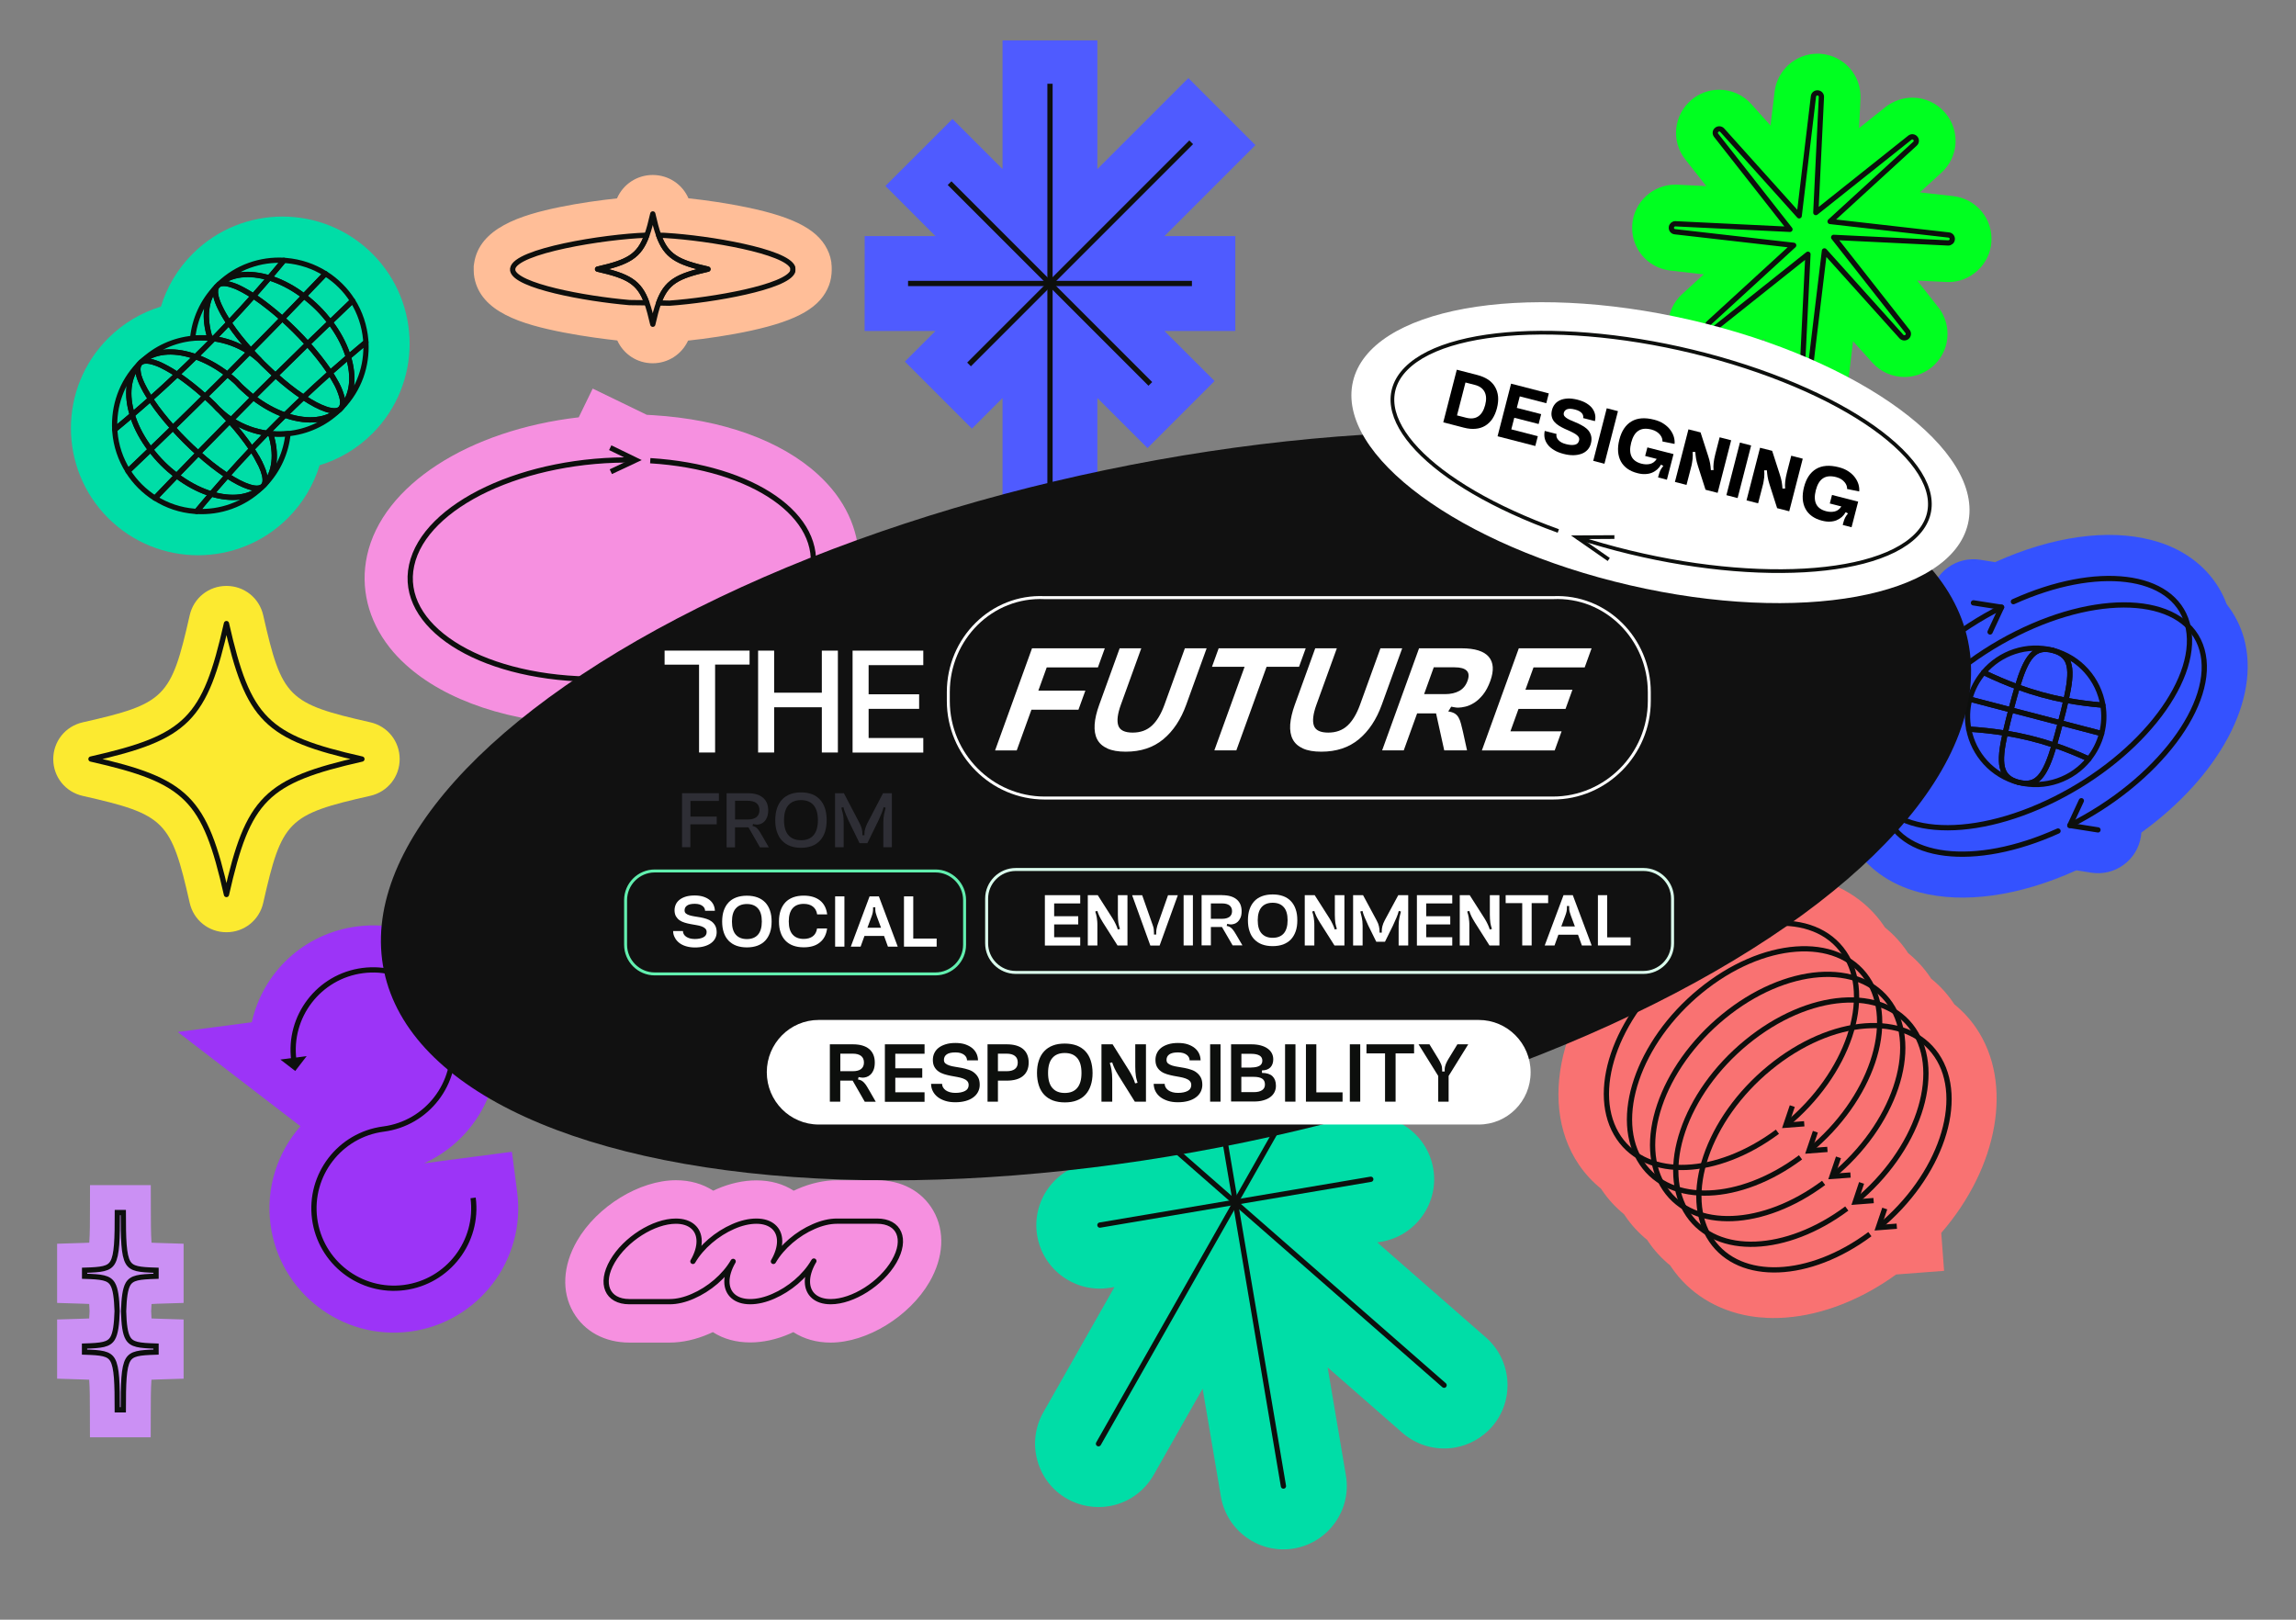 <?xml version="1.0" encoding="utf-8"?>
<!-- Generator: Adobe Illustrator 27.0.0, SVG Export Plug-In . SVG Version: 6.00 Build 0)  -->
<svg version="1.1" id="Capa_1" xmlns="http://www.w3.org/2000/svg" xmlns:xlink="http://www.w3.org/1999/xlink" x="0px" y="0px"
	 viewBox="0 0 3091.3 2180.8" style="enable-background:new 0 0 3091.3 2180.8;" xml:space="preserve">
<rect x="0" y="0" width="3091.3" height="2180.8" fill="#808080" stroke="none"/>
<style type="text/css">
	.st0{fill:#CB90F4;}
	.st1{fill:none;stroke:#0D0F0D;stroke-width:7.074;stroke-miterlimit:10;}
	.st2{fill:#F690E0;}
	.st3{fill:#3452FF;}
	.st4{fill:none;stroke:#0D0F0D;stroke-width:7.074;stroke-linecap:round;stroke-linejoin:round;stroke-miterlimit:10;}
	.st5{fill:#00DDA7;}
	.st6{fill:#00FF20;}
	.st7{fill:none;stroke:#0D0F0D;stroke-width:7.074;stroke-linejoin:round;stroke-miterlimit:10;}
	.st8{fill:#4F5BFF;}
	.st9{fill:#FCEA30;}
	.st10{fill:#F97272;}
	.st11{fill:#9C34F7;}
	.st12{fill:#0D0F0D;}
	.st13{fill:#FFBE98;}
	.st14{fill:#111111;}
	.st15{fill:#FFFFFF;}
	.st16{fill:#2E2E35;}
	.st17{fill:none;stroke:#62EFAF;stroke-width:4;stroke-miterlimit:10;}
	.st18{fill:none;stroke:#DBFEED;stroke-width:4;stroke-miterlimit:10;}
	.st19{fill:none;stroke:#FFFFFF;stroke-width:4;stroke-miterlimit:10;}
	.st20{fill:none;stroke:#0D0F0D;stroke-width:5;stroke-miterlimit:10;}
</style>
<g>
	<path class="st0" d="M211.4,1755.4l35.8-1.1l0-79.7l-35.8-1.1c-2.9-0.1-5.4-0.2-7.4-0.3c-0.9-11.8-0.9-29.6-0.9-40.6l-0.1-36.9
		h-81.8l-0.1,36.9c0,11,0,28.8-0.9,40.6c-2.1,0.1-4.5,0.2-7.5,0.3l-35.8,1.1l0,79.7l35.8,1.1c2.9,0.1,5.4,0.2,7.4,0.3
		c0.2,2.6,0.4,5.7,0.5,9.7c-0.1,4-0.3,7.2-0.5,9.8c-2.1,0.1-4.5,0.2-7.4,0.3l-35.8,1.1l0,79.7l35.8,1.1c2.9,0.1,5.4,0.2,7.4,0.3
		c0.9,11.8,0.9,29.6,0.9,40.6l0.1,36.9l81.8,0l0.1-36.9c0-11,0-28.8,0.9-40.6c2.1-0.1,4.5-0.2,7.5-0.3l35.8-1.1l0-79.7l-35.8-1.1
		c-2.9-0.1-5.4-0.2-7.4-0.3c-0.2-2.6-0.4-5.7-0.5-9.6c0.1-4,0.3-7.2,0.5-9.8C206,1755.6,208.5,1755.5,211.4,1755.4z"/>
	<path class="st1" d="M113.8,1812.4v8.1c22.8,0.7,32.6,1.8,37.7,10.4c5.9,9.9,6.4,32.1,6.4,67.3h8.1c0-35.3,0.5-57.4,6.4-67.3
		c5.1-8.6,14.9-9.7,37.7-10.4v-8.1c-22.8-0.7-32.6-1.8-37.7-10.4c-4-6.6-5.5-18.7-6-36.6c0.6-17.8,2.1-29.9,6-36.6
		c5.1-8.6,14.9-9.7,37.7-10.4v-8.1c-22.8-0.7-32.6-1.8-37.7-10.4c-5.9-9.9-6.4-32.1-6.4-67.3H158c0,35.3-0.5,57.4-6.4,67.3
		c-5.1,8.6-14.9,9.7-37.7,10.4l0,8.1c22.8,0.7,32.6,1.8,37.7,10.4c4,6.6,5.5,18.8,6.1,36.6c-0.6,17.8-2.1,29.9-6.1,36.6
		C146.5,1810.6,136.7,1811.7,113.8,1812.4z"/>
</g>
<g>
	<path class="st2" d="M494.2,748c-9.4,43.1,1.4,87,30.3,123.7c6.2,7.9,13.3,15.5,21.2,22.7c54,49.5,143.1,79.1,244.6,81.3
		c182.5,3.9,338.5-77.8,362.9-190c9.1-41.9-0.9-84.8-28.1-120.9c-6.8-9-14.8-17.7-23.6-25.8c-50-45.9-128.9-74.3-222.2-80l-8.5-0.5
		l-72.8-35.3l-18.8,38.7C631,579.1,514.9,653.1,494.2,748z"/>
	<g>
		<polyline class="st1" points="821.6,602.8 855.8,619.4 822.4,635.1 		"/>
		<path class="st1" d="M855.8,619.4c-148.9-3.2-283.9,60.2-301.6,141.7c-17.7,81.4,88.6,150.1,237.5,153.3
			c148.9,3.2,283.9-60.2,301.6-141.7c16.9-77.8-79.3-143.9-217.8-152.4"/>
	</g>
</g>
<g>
	<path class="st3" d="M2998,813.6c-12.2-33.1-37.1-59.7-71.1-75.7c-9.3-4.4-19.4-8-29.9-10.7c-59.2-15.5-133.9-5-210.4,29.5
		c-0.1,0.1-0.3,0.1-0.4,0.2l-20-3.2c-15.5-2.4-31,1.3-43.6,10.5c-12.7,9.2-21,22.8-23.4,38.1c-0.3,1.8-0.5,3.6-0.6,5.3
		c-104.4,75.5-161.1,179.1-138.1,261.8c4.7,16.9,12.5,32.2,23.3,45.8c12.2,33.1,37.1,59.7,71.1,75.7c9.3,4.4,19.4,8,29.9,10.7
		c59.2,15.5,133.9,5,210.4-29.6c0.1-0.1,0.3-0.1,0.4-0.2l20,3.2c15.4,2.4,30.9-1.3,43.5-10.5c12.7-9.2,21-22.8,23.4-38.3
		c0.3-1.7,0.5-3.5,0.6-5.2c104.4-75.5,161.1-179.1,138.1-261.9C3016.5,842.5,3008.7,827.2,2998,813.6z"/>
	<g>
		<g>
			<path class="st4" d="M2707.5,955.8c-18.5-4.8-37-9.7-55.5-14.5c-3.6,13.6-3.8,27.4-1.3,40.4c17.2,1.1,33.4,2.9,49.1,5.4
				C2701.9,977.8,2704.5,967.4,2707.5,955.8z"/>
			<path class="st4" d="M2716.1,924.8c-14.9-5.5-29.9-11.9-45.4-19.3c-8.5,10.1-15.1,22.2-18.7,35.8c18.5,4.8,37,9.7,55.5,14.5
				C2710.6,944.1,2713.4,933.8,2716.1,924.8z"/>
			<path class="st4" d="M2781.6,942.9c15.9,3,32.4,5.1,49.7,6.6c-5.8-34.6-31.1-64.3-67.3-73.8
				C2789.3,882.3,2791.1,901.1,2781.6,942.9z"/>
			<path class="st4" d="M2774.1,973.2c18.5,4.8,37,9.7,55.5,14.5c3.4-12.9,3.8-25.9,1.7-38.3c-17.3-1.4-33.8-3.6-49.7-6.6
				C2779.6,951.9,2777.1,962,2774.1,973.2z"/>
			<path class="st4" d="M2764.1,875.7c-35.4-9.3-71.3,3.5-93.4,29.7c15.5,7.4,30.5,13.9,45.4,19.3
				C2728.3,884.3,2739.1,869.2,2764.1,875.7z"/>
			<path class="st4" d="M2717.6,1053.3c36.1,9.5,72.8-4,94.8-31.4c-15.8-7.2-31.2-13.5-46.5-18.6
				C2753.5,1044.4,2742.8,1059.9,2717.6,1053.3z"/>
			<path class="st4" d="M2699.8,987.1c-15.7-2.5-31.9-4.3-49.1-5.4c6.4,33.7,31.5,62.4,66.9,71.7
				C2692.6,1046.8,2690.6,1028.3,2699.8,987.1z"/>
			<path class="st4" d="M2774.1,973.2c-2.9,11.3-5.7,21.2-8.3,30.1c15.3,5.2,30.7,11.4,46.5,18.6c7.9-9.8,13.9-21.3,17.3-34.2
				C2811.1,982.9,2792.6,978.1,2774.1,973.2z"/>
			<path class="st4" d="M2699.8,987.1c22.8,3.7,44.4,9,66,16.3c2.6-8.9,5.4-18.8,8.3-30.1c-22.2-5.8-44.4-11.6-66.6-17.4
				C2704.5,967.4,2701.9,977.8,2699.8,987.1z"/>
			<path class="st4" d="M2716.1,924.8c-2.7,9.1-5.5,19.4-8.6,31c22.2,5.8,44.4,11.6,66.6,17.4c3-11.3,5.5-21.3,7.5-30.3
				C2759.2,938.7,2737.8,932.7,2716.1,924.8z"/>
			<path class="st4" d="M2716.1,924.8c21.7,7.9,43.1,13.9,65.5,18.2c9.4-41.8,7.7-60.6-17.6-67.2
				C2739.1,869.2,2728.3,884.3,2716.1,924.8z"/>
			<path class="st4" d="M2765.8,1003.3c-21.6-7.3-43.2-12.6-66-16.3c-9.2,41.2-7.3,59.7,17.8,66.3
				C2742.8,1059.9,2753.5,1044.4,2765.8,1003.3z"/>
		</g>
		<g>
			<g>
				<polyline class="st4" points="2824.7,1117.4 2786.8,1111.4 2802.3,1078.1 				"/>
				<path class="st4" d="M2786.8,1111.4c118.2-59.2,197.9-165,178-236.3c-19.9-71.3-131.8-81.1-250-21.9
					c-118.2,59.2-197.9,165-178,236.3c19,68.1,121.9,80.1,234.1,29.4"/>
			</g>
			<g>
				<polyline class="st4" points="2657,811.7 2694.9,817.6 2679.4,850.9 				"/>
				<path class="st4" d="M2694.9,817.6c-118.2,59.2-197.9,165-178,236.3c19.9,71.3,131.8,81.1,250,21.9
					c118.2-59.2,197.9-165,178-236.3c-19-68.1-121.9-80.1-234.1-29.4"/>
			</g>
		</g>
	</g>
</g>
<g>
	<path class="st5" d="M259.4,341.7c-20.6,20.6-34.8,45.1-42.7,71.1c-26,7.9-50.5,22.1-71.1,42.7c-66.8,66.8-66.8,175.2,0,242
		c66.8,66.8,175.2,66.8,242,0c20.6-20.6,34.8-45.1,42.7-71.1c26-7.9,50.5-22.1,71.1-42.7c66.8-66.8,66.8-175.2,0-242
		C434.6,274.9,326.2,274.9,259.4,341.7z"/>
	<g>
		<path class="st4" d="M280.6,663.8c-14.3-4.9-28.9-12.8-42.8-23.3c-9.7,10.1-19.4,20.1-29,30.2c16.2,10.3,34.3,16.2,52.8,17.7
			c1.1,0.1,2.1,0.1,3.2,0.2c6.5-7.9,13.1-15.8,19.8-23.5C283.2,664.7,281.9,664.2,280.6,663.8z"/>
		<path class="st4" d="M186.7,491c-23.3,24.3-33.9,56.1-32.2,87.4c7.9-6.5,15.8-13.1,23.6-19.8C169.9,532,172.2,507.1,186.7,491z"/>
		<path class="st4" d="M179.4,562.6c-0.5-1.4-0.9-2.7-1.3-4c-7.8,6.7-15.6,13.3-23.6,19.8c0.1,1.1,0.1,2.1,0.2,3.2
			c1.5,18.5,7.5,36.6,17.7,52.8c10.1-9.6,20.2-19.3,30.3-29C192.1,591.4,184.2,576.8,179.4,562.6z"/>
		<path class="st4" d="M237,639.9c-6.2-4.8-12.2-10-18-15.8c-5.8-5.8-11.1-11.9-15.8-18c-0.2-0.3-0.4-0.5-0.6-0.8
			c-10.1,9.7-20.1,19.4-30.3,29c0.1,0.1,0.1,0.2,0.2,0.3c4.5,7.1,9.8,13.8,16,20c6.1,6.1,12.9,11.5,19.9,16c0.1,0.1,0.2,0.1,0.3,0.2
			c9.6-10.1,19.3-20.2,29-30.2C237.5,640.3,237.3,640.1,237,639.9z"/>
		<path class="st4" d="M284.5,665.1c-6.7,7.8-13.2,15.6-19.8,23.5c31.3,1.8,63.1-8.9,87.4-32.2C336,670.9,311.1,673.2,284.5,665.1z"
			/>
		<path class="st4" d="M305.7,503.7c0.1,0.1,0.3,0.2,0.4,0.4c9.9-9.9,19.7-20,29.6-30c-0.5-0.4-1.1-0.7-1.6-1.1
			c-14.3-9.1-30.2-14.8-46.5-17c-8,8.2-16.1,16.3-24.3,24.3C277.4,485.3,291.9,493.1,305.7,503.7
			C305.6,503.6,305.6,503.6,305.7,503.7z"/>
		<path class="st4" d="M359,494.3c-1.8-1.6-3.4-3.3-5.2-5c-1.7-1.7-3.4-3.4-5-5.2c-4-3.6-8.3-6.8-12.7-9.8c-0.1-0.1-0.3-0.2-0.4-0.2
			c-9.9,10-19.7,20-29.6,30c4.1,3.2,8.1,6.5,12.1,10.2c1.7,1.9,3.4,3.7,5.2,5.5c1.8,1.8,3.6,3.5,5.5,5.2c3.9,3.6,7.9,7,12,10.2
			c9.9-9.9,20-19.8,30-29.7c-0.1-0.1-0.2-0.2-0.4-0.3C366.7,501.7,362.9,498.1,359,494.3z"/>
		<path class="st4" d="M259.3,478.9c1,0.3,1.9,0.6,2.9,0.9c0.4,0.1,0.8,0.3,1.3,0.5c8.2-8,16.3-16.1,24.3-24.3c-0.3,0-0.7-0.1-1-0.2
			c-1.2-0.2-2.5-0.4-3.8-0.4c-0.5-0.1-1.2-0.1-1.8-0.2c-7.2-0.6-14.6-0.5-21.8,0.3c-25,2.5-49.4,13.1-68.8,31.8
			C206.9,472.5,232.4,470.3,259.3,478.9z"/>
		<path class="st4" d="M371,505.4c-10,9.9-20.1,19.7-30,29.7c0.2,0.1,0.3,0.2,0.5,0.4c0,0,0,0,0.1,0.1
			c13.7,10.5,28.1,18.3,42.2,23.3c8.2-8.1,16.5-16,24.9-24c-0.5-0.4-1-0.7-1.6-1C395.7,526.3,383.5,516.7,371,505.4z"/>
		<path class="st4" d="M408.5,534.9c-8.4,7.9-16.7,15.9-24.9,24c0.4,0.2,0.9,0.4,1.3,0.5c0.9,0.3,1.9,0.6,2.8,0.9
			c27,8.6,52.4,6.4,68.8-8.3c0.1-0.1,0.3-0.2,0.4-0.3c0.3-0.3,0.5-0.4,0.7-0.7l0.2-0.2C450.2,556.8,431.6,550.2,408.5,534.9z"/>
		<path class="st4" d="M366,584c-0.6,0-1.1-0.1-1.7-0.2c8.6,27,6.4,52.4-8.3,68.8c18.7-19.4,29.3-43.8,31.8-68.8
			C380.5,584.6,373.2,584.6,366,584z"/>
		<path class="st4" d="M311.3,565.1c-0.6,0.6-1.3,1.3-1.9,1.9c11.2,12.5,20.8,24.8,28.4,36c0.4,0.5,0.7,1,1,1.6
			c6.8-7.2,13.6-14.3,20.5-21.3c-16.3-2.3-32.1-8-46.4-17.1C312.4,565.8,311.9,565.4,311.3,565.1z"/>
		<path class="st4" d="M364.3,583.8c-1.3-0.1-2.6-0.2-3.8-0.4c-0.4-0.1-0.7-0.1-1.1-0.2c-6.9,7-13.7,14.1-20.5,21.3
			c2.7,4,5.1,8,7.2,11.7c1.5,2.6,2.8,5.1,4,7.5c0.7,1.4,1.3,2.7,1.9,4c1.8,3.9,3,7.5,3.9,10.8c0.2,0.8,0.4,1.7,0.6,2.5
			c0.2,0.7,0.3,1.4,0.3,2c0.2,0.9,0.2,1.8,0.2,2.6c0.1,1,0,1.9-0.1,2.7c0,0.4-0.1,0.7-0.1,1.1c-0.1,0.8-0.4,1.5-0.7,2.2
			c-0.1,0.2-0.2,0.4-0.3,0.7c-0.3,0.5-0.6,1-0.9,1.5l0.1-0.1c0.3-0.2,0.5-0.5,0.7-0.7c0.1-0.1,0.2-0.2,0.3-0.4
			C370.6,636.2,372.9,610.8,364.3,583.8z"/>
		<path class="st4" d="M298.5,555.4c0.7,0.7,1.4,1.4,2.1,2.2c0.8,0.8,1.6,1.6,2.3,2.5c2.1,2.2,4.2,4.4,6.2,6.6
			c0.1,0.1,0.2,0.2,0.3,0.4c0.6-0.6,1.3-1.3,1.9-1.9c-0.1-0.1-0.2-0.2-0.4-0.2C306.6,562,302.5,558.9,298.5,555.4z"/>
		<path class="st4" d="M266.2,609.5c-5.6-5-11.2-10.3-16.7-15.8c-5.6-5.6-10.9-11.2-15.9-16.8c-0.2-0.3-0.5-0.5-0.7-0.8
			c-10,9.8-20.1,19.5-30.2,29.2c0.2,0.3,0.4,0.5,0.6,0.8c4.8,6.2,10,12.2,15.8,18c5.8,5.8,11.8,11,18,15.8c0.3,0.2,0.5,0.4,0.8,0.6
			c9.7-10.1,19.4-20.2,29.2-30.2C266.7,610,266.5,609.8,266.2,609.5z"/>
		<path class="st4" d="M305.9,640.5c-7.2,8.1-14.3,16.3-21.4,24.5c26.6,8.2,51.4,5.8,67.6-8.7c0.1-0.1,0.3-0.2,0.4-0.3
			c0.2-0.2,0.5-0.4,0.7-0.7l0.2-0.2C346,661.1,328.1,655,305.9,640.5z"/>
		<path class="st4" d="M267,610.2c-9.8,10-19.5,20.1-29.2,30.2c13.9,10.6,28.5,18.4,42.8,23.3c1.3,0.5,2.6,0.9,4,1.3
			c7.1-8.3,14.2-16.4,21.4-24.5c-1.1-0.7-2.2-1.5-3.4-2.2C291.4,630.8,279.3,621.3,267,610.2z"/>
		<path class="st4" d="M178.1,558.6c8.3-7.1,16.5-14.2,24.6-21.4c-1.1-1.8-2.4-3.6-3.4-5.3c-2.6-4.2-4.9-8.2-6.7-12
			c-0.6-1.3-1.2-2.5-1.8-3.7c-0.5-1.2-1.1-2.4-1.5-3.5c-0.5-1.2-0.9-2.3-1.3-3.4c-0.3-0.9-0.6-1.7-0.8-2.5c0-0.3-0.1-0.5-0.2-0.7
			c-0.3-1-0.5-2-0.7-3c-0.2-1-0.3-1.9-0.4-2.8c-0.1-0.8-0.1-1.5-0.2-2.2c0-0.1,0-0.2,0-0.3c0-0.7,0-1.4,0.1-1.9c0-0.3,0-0.5,0.1-0.7
			c0-0.3,0-0.6,0.1-0.9c0-0.3,0.1-0.6,0.2-0.8c0.1-0.6,0.3-1.1,0.6-1.7c0-0.1,0.1-0.2,0.1-0.3c0.2-0.5,0.5-1,0.8-1.4
			c-0.3,0.2-0.5,0.5-0.7,0.7c-0.1,0.1-0.2,0.2-0.3,0.4C172.2,507.1,169.9,532,178.1,558.6z"/>
		<path class="st4" d="M204.8,540.5c-0.8-1.2-1.4-2.3-2.2-3.4c-8.1,7.2-16.3,14.4-24.6,21.4c0.4,1.3,0.8,2.7,1.3,4
			c4.8,14.3,12.7,28.8,23.3,42.7c10.1-9.7,20.2-19.4,30.2-29.2C221.8,563.8,212.3,551.7,204.8,540.5z"/>
		<path class="st4" d="M341.4,535.5c-0.2-0.1-0.3-0.2-0.5-0.4c-9.9,9.9-19.8,20-29.6,30c0.5,0.4,1.1,0.7,1.6,1.1
			c14.4,9.1,30.1,14.8,46.4,17.1c8-8.2,16.1-16.3,24.3-24.4C369.6,553.9,355.2,546.1,341.4,535.5
			C341.4,535.5,341.4,535.5,341.4,535.5z"/>
		<path class="st4" d="M323.4,519.7c-1.8-1.8-3.6-3.7-5.2-5.5c-4-3.6-8-7-12.1-10.2c-10,9.9-20,19.8-30,29.7
			c0.1,0.1,0.3,0.2,0.4,0.3c2.2,2,4.4,4,6.6,6.1c0.9,0.7,1.7,1.6,2.5,2.4c0.8,0.7,1.5,1.4,2.2,2.1l0.2,0.2c0,0,0,0,0.1,0.1
			c0,0,0,0,0.1,0.1c0,0,0,0,0.1,0.1l0.3,0.3c1.4,1.6,2.9,3.2,4.5,4.8c1.5,1.5,3.1,3,4.7,4.4l0.4,0.4c0,0,0,0,0.1,0.1
			c0,0,0,0,0.1,0.1c0,0,0,0,0.1,0.1l0.2,0.2c4,3.5,8.1,6.7,12.5,9.5c0.1,0.1,0.2,0.2,0.4,0.2c9.9-10,19.7-20,29.6-30
			c-4.1-3.2-8.1-6.5-12-10.2C327.1,523.3,325.2,521.5,323.4,519.7z"/>
		<path class="st4" d="M276.1,533.7c10-9.9,20.1-19.7,30-29.7c-0.2-0.1-0.3-0.2-0.4-0.4c0,0,0,0-0.1-0.1
			c-13.7-10.5-28.2-18.3-42.2-23.3c-8.2,8.1-16.5,16-24.9,23.9c0.5,0.4,1.1,0.7,1.6,1C251.3,512.9,263.6,522.5,276.1,533.7z"/>
		<path class="st4" d="M387.8,560.3c-0.9-0.3-1.9-0.6-2.8-0.9c-0.4-0.2-0.9-0.4-1.3-0.5c-8.2,8-16.3,16.2-24.3,24.4
			c0.4,0.1,0.7,0.1,1.1,0.2c1.3,0.2,2.6,0.3,3.8,0.4c0.6,0.1,1.2,0.1,1.7,0.2c7.2,0.6,14.5,0.5,21.7-0.2c25-2.5,49.4-13.1,68.8-31.8
			C440.2,566.7,414.8,568.9,387.8,560.3z"/>
		<path class="st4" d="M191.5,487.1c0.7-0.3,1.4-0.5,2.2-0.7c0.4-0.1,0.8-0.1,1.1-0.1c4-0.5,9.2,0.4,15.3,2.7c0.7,0.2,1.3,0.5,2,0.7
			c1.2,0.4,2.3,0.9,3.5,1.5c1.2,0.6,2.5,1.1,3.7,1.8c1.9,0.9,3.8,1.9,5.9,3.1c2,1.1,4.1,2.3,6.2,3.6c2.3,1.4,4.7,2.9,7.1,4.5
			c8.4-7.9,16.7-15.9,24.9-23.9c-0.4-0.2-0.8-0.4-1.3-0.5c-0.9-0.3-1.9-0.6-2.9-0.9c-26.9-8.6-52.4-6.4-68.8,8.2
			c-0.1,0.1-0.3,0.2-0.4,0.3c-0.2,0.2-0.5,0.4-0.7,0.7l-0.1,0.1c0.5-0.3,1-0.7,1.5-0.9C191,487.3,191.3,487.2,191.5,487.1z"/>
		<path class="st4" d="M346.1,616.3c1.5,2.6,2.8,5.1,4,7.5C348.9,621.3,347.6,618.9,346.1,616.3z"/>
		<path class="st4" d="M186.8,491.6c-0.3,0.6-0.4,1.1-0.6,1.7c-0.1,0.3-0.1,0.6-0.2,0.8c-0.1,0.3-0.1,0.6-0.1,0.9
			c-0.1,0.2-0.1,0.4-0.1,0.7c-0.1,0.6-0.1,1.2-0.1,1.9c0,0.1,0,0.2,0,0.3c0,0.7,0.1,1.5,0.2,2.2c0.1,0.9,0.3,1.8,0.4,2.8
			c0.2,1,0.4,2,0.7,3c0.1,0.2,0.1,0.4,0.2,0.7c0.3,0.8,0.5,1.6,0.8,2.5c0.4,1.1,0.8,2.2,1.3,3.4c0.4,1.2,1,2.3,1.5,3.5
			c0.6,1.2,1.1,2.5,1.8,3.7c1.8,3.8,4.1,7.8,6.7,12c1,1.7,2.2,3.5,3.4,5.3c12.1-10.8,24.1-21.8,35.9-32.9c-2.4-1.6-4.8-3.1-7.1-4.5
			c-2.1-1.3-4.1-2.5-6.2-3.6c-2-1.1-4-2.2-5.9-3.1c-1.3-0.6-2.5-1.2-3.7-1.8c-1.2-0.6-2.4-1.1-3.5-1.5c-0.7-0.3-1.3-0.5-2-0.7
			c-6.1-2.3-11.3-3.3-15.3-2.7c-0.3,0-0.7,0.1-1.1,0.1c-0.8,0.1-1.5,0.4-2.2,0.7c-0.2,0.1-0.4,0.2-0.7,0.3c-0.5,0.3-1,0.6-1.5,0.9
			c-0.3,0.2-0.5,0.4-0.8,0.7c-0.2,0.2-0.4,0.4-0.7,0.7l-0.1,0.1c0,0,0,0-0.1,0.1c-0.3,0.4-0.6,0.9-0.8,1.4
			C186.9,491.4,186.8,491.5,186.8,491.6z"/>
		<path class="st4" d="M356,651.6c0.3-0.7,0.5-1.4,0.7-2.2c0.1-0.4,0.1-0.7,0.1-1.1c0.1-0.8,0.2-1.8,0.1-2.7c0-0.8-0.1-1.8-0.2-2.6
			c-0.1-0.7-0.2-1.4-0.3-2c-0.1-0.8-0.3-1.6-0.6-2.5c-0.8-3.3-2.1-6.9-3.9-10.8c-0.6-1.3-1.2-2.6-1.9-4c-1.2-2.4-2.5-4.9-4-7.5
			c-2.1-3.7-4.6-7.7-7.2-11.7c-11.1,11.8-22.1,23.8-32.9,35.9c22.2,14.5,40.1,20.6,47.5,14.7c0.3-0.2,0.5-0.4,0.7-0.7
			c0.3-0.3,0.5-0.5,0.7-0.8c0.3-0.5,0.7-1,0.9-1.5C355.8,652.1,356,651.9,356,651.6z"/>
		<path class="st4" d="M232.9,576.1c14.5-14.1,28.8-28.2,43.2-42.4c-12.5-11.2-24.8-20.8-36-28.4c-0.5-0.4-1.1-0.7-1.6-1
			c-11.8,11.1-23.7,22.1-35.9,32.9c0.7,1.1,1.4,2.3,2.2,3.4C212.3,551.7,221.8,563.8,232.9,576.1z"/>
		<path class="st4" d="M302.9,560c-0.7-0.8-1.5-1.6-2.3-2.5c-0.7-0.8-1.4-1.5-2.1-2.2l-0.2-0.2c0,0,0,0-0.1-0.1c0,0,0,0-0.1-0.1
			c0,0,0,0-0.1-0.1l-0.4-0.4c-1.6-1.4-3.2-2.9-4.7-4.4c-1.5-1.5-3-3.1-4.5-4.8l-0.3-0.3c0,0,0,0-0.1-0.1c0,0,0,0-0.1-0.1
			c0,0,0,0-0.1-0.1l-0.2-0.2c-0.7-0.7-1.4-1.4-2.2-2.1c-0.8-0.8-1.6-1.6-2.5-2.4c-2.2-2.1-4.4-4.2-6.6-6.1c-0.1-0.1-0.3-0.2-0.4-0.3
			c-14.3,14.2-28.7,28.4-43.2,42.4c0.2,0.3,0.5,0.5,0.7,0.8c5,5.6,10.3,11.2,15.9,16.8c5.6,5.6,11.2,10.9,16.7,15.8
			c0.3,0.2,0.5,0.5,0.8,0.7c14.1-14.5,28.2-28.8,42.4-43.2c-0.1-0.1-0.2-0.2-0.3-0.4C307.1,564.4,305,562.2,302.9,560z"/>
		<path class="st4" d="M309.4,567c-14.2,14.4-28.3,28.7-42.4,43.2c12.3,11.1,24.4,20.6,35.6,28.1c1.1,0.8,2.3,1.5,3.4,2.2
			c10.8-12.2,21.8-24.1,32.9-35.9c-0.3-0.5-0.7-1-1-1.6C330.2,591.8,320.6,579.5,309.4,567z"/>
		<path class="st4" d="M474.7,404.8c-10.1,9.6-20.2,19.3-30.2,29c10.6,13.9,18.4,28.5,23.3,42.8c0.5,1.3,0.9,2.6,1.3,4
			c7.8-6.7,15.6-13.3,23.5-19.8c-0.1-1.1-0.1-2.1-0.2-3.2C490.8,439.2,484.9,421,474.7,404.8z"/>
		<path class="st4" d="M362.5,374.1c6.7-7.8,13.3-15.6,19.8-23.6c-31.3-1.7-63.1,8.9-87.4,32.2C311.1,368.3,335.9,366,362.5,374.1z"
			/>
		<path class="st4" d="M460.4,548.2c23.3-24.3,34-56.1,32.2-87.4c-7.9,6.5-15.8,13.1-23.5,19.8C477.2,507.2,474.8,532.1,460.4,548.2
			z"/>
		<path class="st4" d="M366.5,375.4c14.2,4.9,28.8,12.7,42.7,23.3c9.7-10.1,19.4-20.1,29-30.2c-16.2-10.2-34.3-16.1-52.8-17.7
			c-1.1-0.1-2.1-0.1-3.2-0.2c-6.6,7.9-13.2,15.8-19.8,23.6C363.8,374.5,365.2,374.9,366.5,375.4z"/>
		<path class="st4" d="M410.1,399.3c6.1,4.8,12.2,10,18,15.8c5.8,5.8,11,11.8,15.8,18c0.2,0.3,0.4,0.5,0.6,0.8
			c10.1-9.7,20.1-19.4,30.2-29c-0.1-0.1-0.1-0.2-0.2-0.3c-4.5-7.1-9.8-13.8-16-19.9c-6.2-6.2-12.9-11.5-20-16
			c-0.1-0.1-0.2-0.1-0.3-0.2c-9.6,10.1-19.3,20.2-29,30.2C409.5,398.9,409.8,399.1,410.1,399.3z"/>
		<path class="st4" d="M281.1,455.1c0.6,0.1,1.2,0.1,1.8,0.2c-8.6-27-6.4-52.4,8.3-68.8c-18.7,19.5-29.3,43.8-31.8,68.8
			C266.5,454.6,273.8,454.6,281.1,455.1z"/>
		<path class="st4" d="M335.8,474.1c0.6-0.6,1.3-1.3,1.9-1.9c-11.2-12.5-20.9-24.7-28.4-36c-0.4-0.5-0.7-1-1-1.6
			c-6.8,7.2-13.6,14.3-20.5,21.4c16.3,2.3,32.1,7.9,46.5,17C334.7,473.3,335.2,473.7,335.8,474.1z"/>
		<path class="st4" d="M348.8,484.1c-3.8-3.8-7.4-7.7-10.8-11.6c-0.1-0.1-0.2-0.3-0.3-0.4c-0.6,0.6-1.3,1.3-1.9,1.9
			c0.1,0.1,0.3,0.2,0.4,0.2C340.5,477.2,344.8,480.5,348.8,484.1z"/>
		<path class="st4" d="M282.8,455.4c1.3,0.1,2.6,0.2,3.8,0.4c0.3,0,0.7,0.1,1,0.2c6.9-7.1,13.7-14.2,20.5-21.4
			c-0.9-1.3-1.7-2.5-2.5-3.8c-0.8-1.2-1.5-2.4-2.2-3.6c-1.5-2.3-2.8-4.7-4-6.9c-0.5-0.8-0.9-1.6-1.3-2.5c-0.4-0.8-0.8-1.6-1.2-2.4
			c-0.6-1.3-1.2-2.5-1.8-3.7c-2.6-5.9-4.4-11.1-4.9-15.5c-0.1-0.7-0.2-1.4-0.2-2c0-0.2-0.1-0.4,0-0.6c0-0.1,0-0.3,0-0.4
			c0-0.4,0-0.8,0-1c0-0.4,0-0.7,0-1c0-0.2,0-0.4,0.1-0.5c0-0.3,0-0.6,0.1-0.9c0.3-1.5,0.8-2.7,1.5-3.8c0.1-0.1,0.2-0.3,0.3-0.4
			c-0.3,0.2-0.5,0.5-0.7,0.7c-0.1,0.1-0.2,0.2-0.3,0.4C276.4,403,274.3,428.4,282.8,455.4z"/>
		<path class="st4" d="M469,480.6c-8.3,7.1-16.5,14.2-24.6,21.4c0.7,1.1,1.5,2.3,2.2,3.3c0.5,0.8,0.9,1.5,1.4,2.2
			c0.7,1.1,1.4,2.2,1.9,3.3c0.4,0.6,0.8,1.3,1.1,1.9c0.6,1.1,1.2,2.2,1.8,3.2c0.5,0.9,0.9,1.8,1.4,2.6c0.1,0.2,0.2,0.3,0.2,0.5
			c0.3,0.5,0.5,0.9,0.7,1.4c0.4,0.7,0.7,1.5,1,2.2c0.3,0.7,0.6,1.4,0.9,2.1c0.4,0.9,0.7,1.7,1,2.6c0.5,1.2,0.9,2.3,1.2,3.4
			c0.6,1.9,1.1,3.7,1.5,5.3c0.1,0.7,0.3,1.5,0.4,2.2c0.3,2.1,0.3,4.1,0.1,5.7c0,0.3,0,0.6-0.1,0.9c0,0.3-0.1,0.6-0.2,0.8
			c-0.2,0.7-0.4,1.4-0.7,2c-0.3,0.6-0.6,1.1-1,1.6l0.2-0.2c0.3-0.2,0.5-0.5,0.7-0.7c0.1-0.1,0.2-0.2,0.3-0.4
			C474.8,532.1,477.2,507.2,469,480.6z"/>
		<path class="st4" d="M442.2,498.6c0.8,1.1,1.5,2.3,2.2,3.4c8.1-7.2,16.3-14.3,24.6-21.4c-0.4-1.3-0.8-2.6-1.3-4
			c-4.9-14.3-12.8-28.9-23.3-42.8c-10.1,9.7-20.2,19.4-30.3,29.2C425.2,475.4,434.7,487.5,442.2,498.6z"/>
		<path class="st4" d="M428.1,415.1c-5.8-5.8-11.9-11.1-18-15.8c-0.3-0.2-0.5-0.4-0.8-0.6c-9.7,10.1-19.4,20.2-29.2,30.2
			c0.3,0.2,0.5,0.5,0.8,0.7c5.5,5,11.1,10.3,16.7,15.9c5.6,5.6,10.9,11.2,15.9,16.7c0.2,0.3,0.5,0.5,0.7,0.8
			c10-9.8,20.2-19.5,30.3-29.2c-0.2-0.3-0.4-0.5-0.6-0.8C439.1,426.9,433.9,420.9,428.1,415.1z"/>
		<path class="st4" d="M380.1,428.9c9.8-10,19.5-20.1,29.2-30.2c-13.9-10.6-28.5-18.4-42.7-23.3c-1.4-0.5-2.7-0.9-4-1.3
			c-7.1,8.3-14.2,16.4-21.4,24.5c1.1,0.7,2.3,1.4,3.4,2.2C355.6,408.4,367.7,417.9,380.1,428.9z"/>
		<path class="st4" d="M295.3,382.9c0.6-0.3,1.2-0.5,2-0.7c0.6-0.1,1.1-0.3,1.8-0.3c1.6-0.3,3.6-0.2,5.7,0.1
			c0.7,0.1,1.5,0.2,2.2,0.4c1.7,0.4,3.5,0.8,5.3,1.5c1.1,0.3,2.3,0.8,3.4,1.2c0.8,0.3,1.7,0.7,2.6,1c0.6,0.2,1.2,0.5,1.8,0.8
			c1.2,0.6,2.5,1.1,3.7,1.8c1.1,0.6,2.2,1.1,3.3,1.7c1.1,0.6,2.2,1.1,3.2,1.8c2.4,1.3,4.9,2.8,7.5,4.4c1.1,0.7,2.2,1.4,3.3,2.2
			c7.2-8.1,14.3-16.3,21.4-24.5c-26.6-8.1-51.5-5.8-67.6,8.6c-0.1,0.1-0.3,0.2-0.4,0.3c-0.3,0.3-0.5,0.4-0.7,0.7l0.6-0.4
			C294.7,383.2,295,383.1,295.3,382.9z"/>
		<path class="st4" d="M290.4,389.7c-0.1,0.3-0.1,0.6-0.1,0.9c-0.1,0.1-0.1,0.4-0.1,0.5c0,0.3,0,0.6,0,1c0,0.3,0,0.6,0,1
			c0,0.2,0,0.3,0,0.4c0,0.2,0,0.4,0,0.6c0,0.6,0.1,1.3,0.2,2c0.5,4.4,2.2,9.6,4.9,15.5c0.6,1.2,1.1,2.5,1.8,3.7
			c0.4,0.8,0.8,1.6,1.2,2.4c0.4,0.8,0.8,1.6,1.3,2.5c1.2,2.2,2.5,4.6,4,6.9c0.7,1.2,1.5,2.4,2.2,3.6c0.8,1.2,1.6,2.5,2.5,3.8
			c11.1-11.8,22.1-23.8,32.9-35.9c-1.1-0.7-2.2-1.5-3.3-2.2c-2.6-1.6-5-3.1-7.5-4.4c-1.1-0.6-2.2-1.2-3.2-1.8
			c-1.1-0.6-2.3-1.2-3.3-1.7c-1.3-0.6-2.5-1.2-3.7-1.8c-0.6-0.3-1.2-0.6-1.8-0.8c-0.9-0.4-1.7-0.7-2.6-1c-1.1-0.5-2.3-0.9-3.4-1.2
			c-1.9-0.6-3.7-1.1-5.3-1.5c-0.7-0.1-1.5-0.3-2.2-0.4c-2.1-0.3-4.1-0.3-5.7-0.1c-0.6,0-1.2,0.2-1.8,0.3c-0.7,0.2-1.4,0.4-2,0.7
			c-0.3,0.2-0.6,0.3-0.8,0.5l-0.6,0.4l-0.2,0.2c-0.3,0.2-0.5,0.4-0.7,0.6c-0.2,0.2-0.4,0.4-0.6,0.7l-0.1,0.1c0,0,0,0-0.1,0.1
			c-0.1,0.1-0.2,0.3-0.3,0.4C291.2,387,290.7,388.2,290.4,389.7z"/>
		<path class="st4" d="M414.2,463c-14.5,14.1-28.8,28.2-43.2,42.4c12.5,11.2,24.7,20.9,36,28.4c0.5,0.4,1,0.7,1.6,1
			c11.8-11.1,23.8-22.1,35.9-32.9c-0.7-1.1-1.4-2.2-2.2-3.4C434.7,487.5,425.2,475.4,414.2,463z"/>
		<path class="st4" d="M460.9,545.9c0.1-0.3,0.1-0.5,0.2-0.8c0.1-0.3,0.1-0.6,0.1-0.9c0.3-1.6,0.2-3.6-0.1-5.7
			c-0.1-0.7-0.2-1.5-0.4-2.2c-0.4-1.7-0.8-3.5-1.5-5.3c-0.4-1.1-0.8-2.2-1.2-3.4c-0.3-0.8-0.7-1.7-1-2.6c-0.3-0.7-0.6-1.4-0.9-2.1
			c-0.3-0.7-0.7-1.5-1-2.2c-0.2-0.5-0.4-1-0.7-1.4c0-0.2-0.1-0.4-0.2-0.5c-0.5-0.8-0.9-1.7-1.4-2.6c-0.6-1.1-1.1-2.2-1.8-3.2
			c-0.3-0.6-0.7-1.3-1.1-1.9c-0.6-1.1-1.2-2.2-1.9-3.3c-0.4-0.7-0.9-1.5-1.4-2.2c-0.7-1.1-1.5-2.2-2.2-3.3
			c-12.2,10.8-24.1,21.8-35.9,32.9c23,15.3,41.7,21.9,49.3,15.9c0.3-0.2,0.5-0.4,0.7-0.6c0.2-0.2,0.4-0.4,0.6-0.7
			c0.4-0.5,0.7-1,1-1.6C460.5,547.3,460.7,546.6,460.9,545.9z"/>
		<path class="st4" d="M337.7,472.1c14.2-14.3,28.4-28.7,42.4-43.2c-12.4-11-24.5-20.5-35.6-28.1c-1.1-0.8-2.3-1.5-3.4-2.2
			c-10.8,12.2-21.8,24.1-32.9,35.9c0.4,0.5,0.7,1,1,1.6C316.8,447.4,326.4,459.6,337.7,472.1z"/>
		<path class="st4" d="M338,472.5c3.4,3.9,7.1,7.7,10.8,11.6c1.6,1.8,3.3,3.5,5,5.2c1.7,1.7,3.4,3.4,5.2,5
			c3.8,3.8,7.7,7.4,11.6,10.8c0.1,0.1,0.2,0.2,0.4,0.3c14.4-14.2,28.7-28.3,43.2-42.4c-0.2-0.3-0.4-0.5-0.7-0.8
			c-5-5.5-10.3-11.1-15.9-16.7c-5.6-5.6-11.2-10.9-16.7-15.9c-0.3-0.2-0.5-0.5-0.8-0.7c-14.1,14.5-28.2,28.8-42.4,43.2
			C337.8,472.3,337.9,472.4,338,472.5z"/>
	</g>
</g>
<g>
	<path class="st6" d="M2623.2,379.8c30.1,0,55.6-23.5,57.9-53.3c2.6-31.4-19.9-58.8-51.2-62.4l-45-5.1l29.1-26.6
		c23.2-21.2,25.4-56.6,5-80.4c-11-13-27.1-20.5-44.2-20.5c-13,0-25.8,4.5-36.2,12.6l-35.6,28.4l1.9-39.4
		c1.5-31.3-21.8-57.9-52.9-60.6c-1.7-0.2-3.4-0.2-5.1-0.2c-29.3,0-54,22-57.6,51.1l-5.5,45.6l-26-29c-11-12.2-26.7-19.2-43.1-19.2
		c-13.6,0-26.9,4.8-37.4,13.7c-24,20.3-27.7,55.5-8.2,80.2l28.2,35.9l-40.6-2h-1.2c-30.1,0-55.5,23.5-57.8,53.3
		c-2.6,31.4,19.9,58.8,51.2,62.4l45,5.1l-29.2,26.7c-23.1,21.2-25.3,56.5-4.9,80.4c11,13,27.1,20.4,44.1,20.4
		c13.1,0,25.9-4.5,36.2-12.6l35.6-28.4l-1.9,39.4c-1.5,31.3,21.8,57.9,53,60.6l0,0c1.7,0.1,4.2,0.2,5,0.2c29.4,0,54.1-22,57.6-51.1
		l5.5-45.6l26.1,29c11,12.2,26.7,19.2,43.1,19.2c32,0,58-26,58-58c0-14-5-27.4-13.9-37.7l-26.8-34.1l39.6,1.9L2623.2,379.8z"/>
	<g>
		<path class="st7" d="M2431.9,503.4c-0.1,0-0.3,0-0.4,0c-2.9-0.2-5.1-2.7-4.9-5.6l7.6-155.5l-126.6,100.8c-2.3,1.8-5.5,1.5-7.4-0.7
			c-1.9-2.2-1.7-5.5,0.5-7.4l114.3-104.7L2255,312c-2.9-0.3-5-2.9-4.7-5.8c0.2-2.8,2.6-4.9,5.3-4.9c0.1,0,0.2,0,0.3,0l154.1,7.5
			l-99.4-126.6c-1.8-2.3-1.5-5.6,0.8-7.4c2.2-1.9,5.5-1.6,7.4,0.5l103.6,115.3l19.2-160.8c0.3-2.9,2.9-5,5.8-4.7
			c2.9,0.2,5.1,2.7,4.9,5.6l-7.5,155.5l126.6-100.8c2.3-1.8,5.5-1.5,7.4,0.7c1.9,2.2,1.7,5.5-0.5,7.4l-114.3,104.7l159.8,18.2
			c2.9,0.3,5,2.9,4.7,5.8c-0.2,2.9-2.8,5-5.6,4.9l-154.1-7.5l99,126.1c1,1,1.6,2.3,1.6,3.8c0,3-2.4,5.4-5.4,5.4c0,0,0,0,0,0
			c-1.5,0-2.9-0.6-4-1.8l-103.6-115.3l-19.3,160.8C2436.9,501.4,2434.6,503.4,2431.9,503.4z"/>
	</g>
</g>
<g>
	<path class="st5" d="M1396.7,1966.5c6.1,22,20.3,40.4,40.2,51.6c17,9.6,37,13.1,56.3,9.9c25.3-4.3,47.1-19.5,60-42l66-116.3
		l24.6,145.3c7.9,46.4,52,77.8,98.4,69.9s77.8-52,69.9-98.4l-24.6-145.4l100.8,88.2c19.4,16.8,45,24,70.3,19.8
		c19.3-3.3,37.1-13.2,50-27.9c31-35.4,27.4-89.4-8-120.4l-146.3-128l5.5-0.9c46.4-7.9,77.8-52,69.9-98.4
		c-7.9-46.4-52-77.8-98.4-69.9l-4.7,0.8l13.1-23c11.2-19.8,14.1-42.8,8-64.7c-6.1-22-20.3-40.4-40.2-51.6c-17-9.7-37-13.2-56.4-9.9
		c-16.2,2.7-30.9,9.9-42.8,20.6c-10.4-43.2-52.8-71.6-97.2-64c-44.4,7.5-75.1,48.3-70.7,92.5c-14.7-6.2-31-8.1-47.2-5.4
		c-19.3,3.3-37,13.2-50,28c-31,35.4-27.4,89.4,8,120.4l19.9,17.4l-4.7,0.8c-46.4,7.9-77.8,52-69.9,98.4c7.9,46.4,52,77.8,98.4,69.9
		l5.6-0.9l-96,169.1C1393.5,1921.6,1390.7,1944.6,1396.7,1966.5z"/>
	<g>
		<line class="st4" x1="1728" y1="2000.9" x2="1625.5" y2="1395.9"/>
		<line class="st4" x1="1845.6" y1="1587.8" x2="1480.9" y2="1649.5"/>
		<line class="st4" x1="1765.5" y1="1439.3" x2="1479" y2="1943.9"/>
		<line class="st4" x1="1944.3" y1="1865.1" x2="1507.6" y2="1483"/>
	</g>
</g>
<g>
	<polygon class="st8" points="1477.5,709 1477.5,535.9 1545,603.3 1635.3,513 1567.8,445.6 1663.2,445.6 1663.2,317.9 1567.8,317.9 
		1690.3,195.4 1600,105.1 1477.5,227.6 1477.5,54.4 1349.8,54.4 1349.8,227.6 1282.4,160.2 1192.1,250.4 1259.5,317.9 1164.2,317.9 
		1164.1,445.6 1259.5,445.6 1218.3,486.8 1308.6,577.1 1349.8,535.9 1349.8,709.1 	"/>
	<g>
		<line class="st7" x1="1304.7" y1="490.7" x2="1603.8" y2="191.6"/>
		<line class="st7" x1="1548.8" y1="516.9" x2="1278.5" y2="246.6"/>
		<line class="st7" x1="1413.7" y1="650.6" x2="1413.7" y2="112.8"/>
		<line class="st7" x1="1604.8" y1="381.7" x2="1222.6" y2="381.7"/>
	</g>
</g>
<g>
	<path class="st9" d="M498.5,972.5c-111-25.1-119-33.2-144.1-144c-5.2-23.3-25.6-39.6-49.5-39.6c-23.9,0-44.3,16.3-49.5,39.6
		c-25.1,111-33.1,119-144.1,144.1c-23.3,5.3-39.6,25.6-39.6,49.5c0,23.8,16.2,44.2,39.6,49.5c111,25.1,119,33.2,144.1,144
		c5.2,23.3,25.6,39.6,49.5,39.6c23.9,0,44.3-16.3,49.5-39.6c25.1-111,33.1-119,144.2-144.1c23.3-5.3,39.5-25.6,39.5-49.5
		C538.1,998.1,521.8,977.7,498.5,972.5z"/>
	<path class="st4" d="M122.5,1022c129.5-29.3,153.2-53,182.4-182.4c29.3,129.5,53,153.2,182.4,182.4
		c-129.5,29.3-153.2,53-182.4,182.4C275.6,1074.9,251.9,1051.2,122.5,1022z"/>
</g>
<g>
	<path class="st10" d="M2155.5,1600.4c0.5,0.8,1,1.6,1.6,2.4c8.2,12.1,18.1,22.8,29.5,32.1c0.5,0.8,1,1.6,1.6,2.4
		c8.2,12.1,18.1,22.8,29.5,32.1c0.5,0.8,1,1.6,1.6,2.4c8.2,12.1,18.1,22.8,29.5,32.1c0.5,0.8,1,1.6,1.6,2.4
		c23.7,34.9,61.2,58.2,105.4,65.7c15.6,2.6,32,3.3,48.8,2c49.4-3.7,101.9-24.3,148.3-58l64.6-4.9l-3.8-51.1
		c76.6-88.4,97.5-201.5,47.1-275.7c-8.2-12.1-18.1-22.8-29.5-32.1c-0.5-0.8-1.1-1.6-1.6-2.4c-8.2-12.1-18.1-22.8-29.5-32
		c-0.5-0.8-1-1.6-1.6-2.4c-8.2-12.1-18.1-22.8-29.5-32.1c-0.5-0.8-1.1-1.6-1.6-2.4c-8.2-12.1-18.1-22.8-29.5-32
		c-0.5-0.8-1.1-1.6-1.6-2.4c-24.6-36.1-63.6-59.7-109.9-66.4c-14.4-2.1-29.4-2.5-44.7-1.4c-55.6,4.2-114.2,29.4-164.9,71.1
		c-110.7,90.9-150.7,230.8-91,318.5C2134.2,1580.5,2144.1,1591.2,2155.5,1600.4z"/>
	<g>
		<g>
			<polyline class="st1" points="2429.2,1513.1 2404.4,1515 2413.1,1489.3 			"/>
			<path class="st1" d="M2404.4,1515c83.8-68.7,118.9-172.6,78.5-232c-40.4-59.4-141.1-51.8-224.8,16.9
				c-83.8,68.7-118.9,172.6-78.5,232c38.6,56.7,132.2,52.4,213.5-8.1"/>
		</g>
		<g>
			<polyline class="st1" points="2460.4,1547.6 2435.5,1549.5 2444.2,1523.8 			"/>
			<path class="st1" d="M2435.5,1549.5c83.8-68.7,118.9-172.6,78.5-232c-40.4-59.4-141.1-51.8-224.8,16.9
				c-83.8,68.7-118.9,172.6-78.5,232c38.6,56.7,132.2,52.4,213.5-8.1"/>
		</g>
		<g>
			<polyline class="st1" points="2491.5,1582.1 2466.6,1583.9 2475.3,1558.3 			"/>
			<path class="st1" d="M2466.6,1583.9c83.8-68.7,118.9-172.6,78.5-232c-40.4-59.4-141.1-51.8-224.8,16.9
				c-83.8,68.7-118.9,172.6-78.5,232c38.6,56.7,132.2,52.4,213.5-8.1"/>
		</g>
		<g>
			<polyline class="st1" points="2522.6,1616.5 2497.8,1618.4 2506.4,1592.7 			"/>
			<path class="st1" d="M2497.8,1618.4c83.8-68.7,118.9-172.6,78.5-232c-40.4-59.4-141.1-51.8-224.8,16.9
				c-83.8,68.7-118.9,172.6-78.5,232c38.6,56.7,132.2,52.4,213.5-8.1"/>
		</g>
		<g>
			<polyline class="st1" points="2553.8,1651 2528.9,1652.9 2537.6,1627.2 			"/>
			<path class="st1" d="M2528.9,1652.9c83.8-68.7,118.9-172.6,78.5-232c-40.4-59.4-141.1-51.8-224.8,16.9
				c-83.8,68.7-118.9,172.6-78.5,232c38.6,56.7,132.2,52.4,213.5-8.1"/>
		</g>
	</g>
</g>
<g>
	<path class="st11" d="M404.5,1516.4c-30.7,35-46.8,82.5-40.3,132.2c12,91.6,96.3,156.3,187.8,144.3c91.6-12,156.3-96.3,144.3-187.8
		l-7.1-54.3l-118.3,15.5c65.7-29.5,107.3-99.6,97.5-174.6c-12-91.6-96.3-156.3-187.8-144.3c-71.9,9.4-126.8,62.2-141.6,129
		l-99.7,13.1L404.5,1516.4z"/>
	<g>
		<polygon class="st12" points="412.9,1422 377.5,1426.6 397.5,1442 		"/>
		<g>
			<path class="st1" d="M637,1612.9c7.7,58.9-33.8,113-92.7,120.7c-58.9,7.7-113-33.8-120.7-92.7c-7.7-58.9,33.8-113,92.7-120.7
				c58.9-7.7,100.4-61.8,92.7-120.7c-7.7-58.9-61.8-100.4-120.7-92.7c-58.9,7.7-100.4,61.8-92.7,120.7"/>
		</g>
	</g>
</g>
<g>
	<path class="st13" d="M1119.3,353l-0.2-1c-0.6-3.8-1.6-7.5-3-11.1c-11.7-30-43.8-47.9-110.8-61.8c-26.3-5.5-55.1-9.6-78.4-12.1
		c-8.2-18.9-26.8-31.4-48.1-31.4c-21.3,0-39.9,12.6-48.1,31.5c-22.4,2.4-50.2,6.2-76.6,11.6c-53.4,10.9-109,28.5-115.8,76.1
		l-0.5,3.4v5.9c0,3.4,0.3,6.7,0.9,9.8c8.7,46.1,63,62.7,120.4,73.8c28.4,5.5,56.5,9,72,10.7c8.4,18.5,26.7,30.7,47.7,30.7h0h0
		c20.9,0,39.2-12.2,47.6-30.5c24.4-2.6,55.9-7.1,85.2-13.5c63.2-13.9,93.5-31.6,104.6-61.1c1.2-3.2,2.1-6.6,2.7-10.2
		c0.3-1.9,0.5-3.8,0.7-5.6c0.1-1.5,0.2-2.9,0.2-4.4v-2.6c0-2.1-0.1-4.1-0.4-6.2L1119.3,353z"/>
	<g>
		<path class="st4" d="M953.2,362.4c-41.3,9.3-56.1,17.3-66.4,45.5c-2.9,7.8-5.3,17.3-7.9,28.7c-2.7-11.6-5.2-21.1-8-29
			c-10.2-28.1-25.1-36-66.3-45.3c41.3-9.3,56.2-17.3,66.4-45.7c2.9-7.8,5.3-17.2,7.9-28.6c2.6,11.4,5,20.8,7.9,28.7
			C897,345.1,911.9,353.1,953.2,362.4z"/>
		<path class="st4" d="M870.8,407.7c-7.8-0.1-15.6-0.2-23.4-0.3c-60.3-5.2-153.2-22.5-157.1-43.3c0-0.1,0-0.1,0-0.1v-2.3
			c3.4-23.8,123.5-43.1,179.7-45h0.9c-10.2,28.4-25.1,36.4-66.4,45.7C845.7,371.7,860.6,379.6,870.8,407.7z"/>
		<path class="st4" d="M1067.4,361.2v2.6c0,0.1,0,0.1,0,0.2c-0.1,0-0.1,0-0.1,0.1v0.1c0,0,0.1,0.1,0,0.2v0.5c0,0,0.1,0,0,0.2v0.2
			c0,0.1,0,0.1,0,0.2c-7.9,21.1-107.2,38.5-165.8,42.7c-0.2-0.1-0.2,0-0.3,0c-4.8-0.1-9.6-0.2-14.4-0.3
			c10.2-28.3,25.1-36.2,66.4-45.5c-41.3-9.3-56.2-17.3-66.4-45.6c1.9,0,3.7,0,5.6,0.1h1c1.1,0.1,2.2,0.1,3.3,0.2
			c57.6,3.4,162.1,21.1,170.6,42.9c0,0.1,0,0.1,0,0.2s0,0.1,0,0.2v0.1c0,0,0.1,0.1,0,0.2v0.1
			C1067.2,360.8,1067.4,361.1,1067.4,361.2z"/>
	</g>
</g>
<g>
	<g>
		
			<ellipse transform="matrix(0.979 -0.204 0.204 0.979 -188.022 345.532)" class="st14" cx="1583.2" cy="1085.4" rx="1089.2" ry="462.2"/>
	</g>
</g>
<g>
	<path class="st2" d="M771.9,1766.9c15,25.9,42.5,40.8,75.5,40.8h54.2c17.1,0,35.5-4.1,53.1-11.8c1.7-0.7,3.4-1.5,5.1-2.3
		c14.1,9.2,31.3,13.9,50.3,13.9c17.2,0,35.6-4,53-11.6c1.7-0.7,3.4-1.5,5-2.3c14.2,9.2,31.3,14.1,50.2,14.1
		c49,0,106.3-35.2,133.2-81.7c19.2-33.2,21-68.3,5-96.1c-15-25.9-42.5-40.8-75.5-40.8h-54.2c-17.1,0-35.5,4.1-53.1,11.8
		c-1.7,0.7-3.4,1.5-5.1,2.3c-14.1-9.2-31.3-13.9-50.3-13.9c-17.2,0-35.5,4-53,11.6c-1.7,0.7-3.4,1.5-5,2.3
		c-14.2-9.2-31.3-14.1-50.2-14.1c-49,0-106.3,35.1-133.2,81.7C757.7,1704.1,755.8,1739.1,771.9,1766.9z"/>
	<path class="st4" d="M1181,1644.2c-9.9,0-44.3,0-54.2,0c-9.9,0-20.7,2.6-31.3,7.3c-21.6,9.3-42.6,26.9-54.2,46.9
		c11.6-20.1,10.8-37.6,0-46.9c-5.3-4.6-13-7.3-22.9-7.3c-9.9,0-20.7,2.6-31.3,7.3c-21.6,9.4-42.6,26.9-54.2,46.9
		c11.6-20,10.8-37.6,0-46.9c-5.3-4.6-13-7.3-22.9-7.3c-29.9,0-68.2,24.3-85.5,54.2c-17.3,29.9-7,54.2,22.9,54.2c9.9,0,44.3,0,54.2,0
		c9.9,0,20.7-2.6,31.3-7.3c21.6-9.3,42.6-26.9,54.2-46.9c-11.6,20-10.8,37.6,0,46.9c5.3,4.6,13,7.3,22.9,7.3
		c9.9,0,20.7-2.6,31.3-7.3c21.5-9.3,42.3-26.6,53.9-46.5c-11.3,19.9-10.4,37.2,0.3,46.5c5.3,4.6,13,7.3,22.9,7.3
		c29.9,0,68.2-24.3,85.5-54.2C1221.2,1668.4,1210.9,1644.2,1181,1644.2z M1095.4,1698.6c0-0.1,0.1-0.1,0.1-0.2
		c0.1-0.2,0.2-0.3,0.3-0.5c-0.1,0.2-0.2,0.3-0.3,0.5C1095.5,1698.4,1095.4,1698.5,1095.4,1698.6z"/>
</g>
<g>
	<g>
		<g>
			<path class="st15" d="M1990.9,1514.1h-888.6c-38.6,0-69.9-31.5-69.9-70.4v0c0-38.9,31.3-70.4,69.9-70.4h888.6
				c38.6,0,69.9,31.5,69.9,70.4v0C2060.9,1482.6,2029.6,1514.1,1990.9,1514.1z"/>
		</g>
	</g>
	<g>
		<g>
			<defs>
				<rect id="SVGID_1_" x="1395.2" y="1054.4" width="776.9" height="554.8"/>
			</defs>
			<clipPath id="SVGID_00000140695164756170841000000010076731446337204623_">
				<use xlink:href="#SVGID_1_"  style="overflow:visible;"/>
			</clipPath>
		</g>
		<g>
			<g>
				<path class="st16" d="M918.3,1140.7V1068h49.6v10.4h-38.3v21.1H965v10.4h-35.5v30.8H918.3z"/>
				<path class="st16" d="M1006.9,1068c8.8,0,15.6,2,20.3,6c4.7,4,7.1,9.6,7.1,16.9c0,3.7-0.5,6.8-1.5,9.3c-1,2.5-2.2,4.5-3.8,6
					c-1.5,1.5-3.1,2.5-4.9,3.2c-1.7,0.6-3.4,0.9-4.9,0.9c-1.1,0-2.1-0.1-2.9-0.3c-0.8-0.2-1.6-0.4-2.4-0.6l-0.7,2.7
					c1.5,0.3,2.9,0.8,4,1.5c1.2,0.7,2.3,1.7,3.3,3c1.1,1.2,2.1,2.7,3.1,4.4c1,1.7,2.2,3.6,3.4,5.8l8.1,14.1h-11.9l-15.5-27h-18.1v27
					h-11.3V1068H1006.9z M989.7,1078.3v25.1h17.1c4.9,0,8.8-1,11.6-3.2c2.8-2.1,4.1-5.3,4.1-9.5c0-4.2-1.4-7.3-4.1-9.4
					c-2.8-2.1-6.6-3.1-11.6-3.1H989.7z"/>
				<path class="st16" d="M1043.8,1104.3c0-5.9,0.8-11.2,2.3-15.9c1.5-4.6,3.8-8.5,6.7-11.7c3-3.2,6.6-5.6,10.9-7.3
					c4.3-1.6,9.2-2.5,14.7-2.5c11.1,0,19.7,3.2,25.6,9.7c6,6.5,9,15.7,9,27.6c0,12-3,21.2-9,27.6c-6,6.5-14.5,9.7-25.6,9.7
					c-5.5,0-10.4-0.8-14.7-2.5c-4.3-1.6-7.9-4.1-10.9-7.3c-3-3.2-5.2-7.1-6.7-11.7C1044.5,1115.6,1043.8,1110.3,1043.8,1104.3z
					 M1055.6,1104.3c0,9.1,2,15.8,6,20.3c4,4.5,9.6,6.7,16.9,6.7c7.3,0,12.9-2.2,16.8-6.7s5.9-11.2,5.9-20.3c0-9-2-15.8-5.9-20.3
					c-4-4.5-9.6-6.7-16.8-6.7c-7.3,0-12.9,2.2-16.9,6.7C1057.6,1088.5,1055.6,1095.3,1055.6,1104.3z"/>
				<path class="st16" d="M1124.3,1140.7V1068h11.9l20.8,39.8c1.5,2.9,2.6,5.5,3.2,7.9c0.6,2.3,0.9,4.5,0.9,6.5v2.4h2.8v-2.4
					c0-2,0.3-4.2,1-6.5c0.6-2.3,1.7-4.9,3.2-7.9l20.8-39.8h11.9v72.7h-11.5v-33.4c0-4.6,0.4-8.4,1.1-11.4c0.7-3,1.4-5.9,2-8.4
					l-2.7-0.7c-0.7,2.7-1.7,5.5-2.8,8.4c-1.2,2.9-2.6,6.1-4.2,9.6l-14.9,30.5h-10.5l-14.9-30.5c-1.5-3.5-2.9-6.7-4.1-9.6
					c-1.2-2.9-2.1-5.7-2.8-8.4l-2.7,0.7c0.7,2.6,1.4,5.4,2.1,8.4c0.7,3,1,6.9,1,11.4v33.4H1124.3z"/>
			</g>
		</g>
		<path class="st17" d="M1259.5,1311.3h-378c-21.6,0-39.2-17.7-39.2-39.2v-60.2c0-21.6,17.7-39.2,39.2-39.2h378
			c21.6,0,39.2,17.7,39.2,39.2v60.2C1298.7,1293.7,1281,1311.3,1259.5,1311.3z"/>
		<g>
			<path class="st15" d="M906.3,1253.6h13.2c0,1.5,0.4,2.9,1.1,4.2c0.8,1.3,1.8,2.5,3.2,3.4c1.4,1,3.1,1.7,5.1,2.3
				c2,0.5,4.2,0.8,6.5,0.8c4.8,0,8.7-0.8,11.6-2.3c2.9-1.5,4.4-3.9,4.4-7c0-2-0.6-3.6-1.9-4.8c-1.2-1.2-2.9-2.2-4.9-2.9
				c-2-0.7-4.3-1.3-6.9-1.7c-2.6-0.4-5.2-0.9-7.9-1.4c-2.7-0.5-5.3-1.1-7.9-1.9c-2.6-0.8-4.9-1.8-6.9-3.2c-2-1.4-3.6-3.2-4.9-5.3
				c-1.2-2.2-1.9-4.9-1.9-8.2c0-2.8,0.6-5.5,1.7-7.9c1.1-2.4,2.8-4.5,5.1-6.3c2.3-1.8,5.1-3.2,8.4-4.2c3.4-1,7.3-1.5,11.9-1.5
				s8.5,0.6,11.9,1.7c3.3,1.1,6.1,2.6,8.4,4.5c2.3,1.9,3.9,4,5.1,6.5c1.1,2.5,1.7,5.1,1.8,7.9h-13.2c0-1.1-0.3-2.3-0.8-3.4
				c-0.5-1.1-1.4-2.1-2.5-3c-1.1-0.9-2.6-1.6-4.3-2.2c-1.8-0.5-3.8-0.8-6.2-0.8c-4.8,0-8.3,0.8-10.5,2.4c-2.2,1.6-3.3,3.7-3.3,6.5
				c0,1.8,0.6,3.2,1.9,4.2c1.2,1,2.9,1.8,4.9,2.4s4.3,1.1,6.9,1.5c2.6,0.4,5.2,0.8,7.9,1.3c2.7,0.5,5.3,1.2,7.9,2
				c2.6,0.8,4.9,2,6.9,3.5c2,1.5,3.6,3.4,4.9,5.7c1.2,2.3,1.9,5.3,1.9,8.8c0,3-0.7,5.8-2,8.3c-1.3,2.5-3.3,4.7-5.8,6.5
				c-2.5,1.8-5.6,3.2-9.2,4.2c-3.6,1-7.7,1.5-12.2,1.5s-8.6-0.6-12.2-1.7c-3.6-1.1-6.6-2.6-9.1-4.6c-2.5-2-4.5-4.3-5.8-7
				C907,1259.6,906.3,1256.7,906.3,1253.6z"/>
			<path class="st15" d="M972.3,1240.8c0-5.5,0.7-10.5,2.2-14.8c1.5-4.3,3.6-7.9,6.4-10.9c2.8-3,6.3-5.2,10.5-6.8
				c4.1-1.5,8.9-2.3,14.2-2.3c5.4,0,10.1,0.8,14.2,2.3c4.1,1.5,7.6,3.8,10.5,6.8c2.8,3,5,6.6,6.4,10.9c1.5,4.3,2.2,9.2,2.2,14.8
				c0,5.5-0.7,10.5-2.2,14.8c-1.5,4.3-3.6,7.9-6.4,10.9c-2.8,3-6.3,5.2-10.5,6.8c-4.1,1.5-8.9,2.3-14.2,2.3
				c-5.4,0-10.1-0.8-14.2-2.3c-4.1-1.5-7.6-3.8-10.5-6.8c-2.8-3-5-6.6-6.4-10.9C973,1251.2,972.3,1246.3,972.3,1240.8z
				 M985.5,1240.8c0,7.9,1.7,13.8,5.2,17.7c3.4,3.9,8.4,5.9,14.9,5.9c6.5,0,11.5-2,14.9-5.9c3.4-3.9,5.2-9.8,5.2-17.7
				c0-7.9-1.7-13.8-5.2-17.7c-3.4-3.9-8.4-5.9-14.9-5.9c-6.5,0-11.5,2-14.9,5.9C987.2,1227,985.5,1232.9,985.5,1240.8z"/>
			<path class="st15" d="M1082.1,1275.5c-5.4,0-10.1-0.8-14.2-2.3c-4.1-1.5-7.6-3.8-10.5-6.8c-2.8-3-5-6.6-6.4-10.9
				c-1.5-4.3-2.2-9.2-2.2-14.8c0-5.5,0.7-10.5,2.2-14.8c1.5-4.3,3.6-7.9,6.4-10.9c2.8-3,6.3-5.2,10.5-6.8c4.1-1.5,8.9-2.3,14.2-2.3
				c9.1,0,16.4,2.2,21.9,6.5c5.4,4.3,8.7,10.6,9.7,18.8h-13.5c-0.7-4.7-2.7-8.2-5.8-10.6c-3.1-2.4-7.2-3.6-12.3-3.6
				c-6.5,0-11.5,2-14.9,5.9c-3.4,3.9-5.2,9.9-5.2,17.7c0,7.9,1.7,13.8,5.2,17.7c3.4,3.9,8.4,5.9,14.9,5.9c5,0,9.1-1.2,12.2-3.5
				c3.1-2.3,5.1-5.9,5.8-10.6h13.5c-1,8.2-4.3,14.5-9.7,18.8C1098.5,1273.4,1091.2,1275.5,1082.1,1275.5z"/>
			<path class="st15" d="M1124.4,1206.9h12.5v67.7h-12.5V1206.9z"/>
			<path class="st15" d="M1170.8,1206.9h12.5l25.4,67.7h-13.2l-5.2-14.4h-26.4l-5.2,14.4h-13.2L1170.8,1206.9z M1167.9,1249.1h18.3
				l-5.7-15.4c-0.6-1.6-1.1-3.2-1.5-4.8c-0.4-1.7-0.5-3.3-0.5-4.8v-2.5h-3v2.5c0,1.6-0.2,3.2-0.5,4.8c-0.4,1.7-0.8,3.3-1.4,4.8
				L1167.9,1249.1z"/>
			<path class="st15" d="M1229.6,1206.9v56.8h31.5v10.9h-44v-67.7H1229.6z"/>
		</g>
		<path class="st18" d="M2212.7,1309.3h-845.1c-21.6,0-39.2-17.7-39.2-39.2v-60.2c0-21.6,17.7-39.2,39.2-39.2h845.1
			c21.6,0,39.2,17.7,39.2,39.2v60.2C2252,1291.7,2234.3,1309.3,2212.7,1309.3z"/>
		<g>
			<path class="st15" d="M1406.8,1273v-67.7h47.6v11.1h-35.1v17.2h32.4v11.1h-32.4v17.2h35.1v11.2H1406.8z"/>
			<path class="st15" d="M1478,1205.3l19.9,31.2c1.8,2.9,3.2,5.5,4.3,7.9c1.1,2.4,2.1,4.7,2.8,7.1l2.9-0.7c-0.4-1.3-0.8-2.6-1.2-4
				c-0.4-1.3-0.7-2.7-0.9-4.2c-0.2-1.5-0.4-3.2-0.5-5c-0.1-1.8-0.2-3.8-0.2-6.1v-26.2h12.9v67.7h-13.4l-19.8-31.2
				c-1.9-3.1-3.5-5.9-4.6-8.2c-1.1-2.3-2-4.7-2.8-7.1l-2.8,0.8c0.4,1.3,0.8,2.6,1.2,3.9c0.4,1.3,0.7,2.7,0.9,4.2
				c0.2,1.5,0.4,3.2,0.6,5c0.2,1.8,0.2,3.8,0.2,6.1v26.5h-12.9v-67.7H1478z"/>
			<path class="st15" d="M1537.8,1205.3l14.4,40.9c0.6,1.6,1,3.2,1.2,4.8c0.2,1.6,0.3,3.2,0.3,4.8v2.5h3v-2.5c0-1.6,0.1-3.2,0.4-4.8
				c0.3-1.7,0.7-3.2,1.1-4.7l14.4-40.9h13.2l-24.5,67.7h-12.5l-24.5-67.7H1537.8z"/>
			<path class="st15" d="M1593.6,1205.3h12.5v67.7h-12.5V1205.3z"/>
			<path class="st15" d="M1645.3,1205.3c8.6,0,15.1,1.9,19.6,5.6c4.5,3.7,6.8,9,6.8,15.9c0,3.6-0.5,6.6-1.5,8.8
				c-1,2.3-2.2,4.1-3.7,5.5c-1.5,1.4-3,2.3-4.7,2.8c-1.7,0.5-3.2,0.8-4.6,0.8c-0.9,0-1.8-0.1-2.6-0.3c-0.8-0.2-1.6-0.3-2.3-0.5
				l-0.7,2.8c1.6,0.2,3.1,0.7,4.2,1.4c1.2,0.7,2.3,1.6,3.3,2.7c1,1.1,2,2.5,3,4c1,1.6,2,3.3,3.2,5.3l7.5,12.8h-13.2l-14.4-24.8
				h-14.9v24.8h-12.5v-67.7H1645.3z M1630.3,1237.1h15.1c4.3,0,7.5-0.9,9.9-2.6c2.3-1.7,3.5-4.3,3.5-7.7c0-3.4-1.2-6-3.5-7.8
				c-2.3-1.7-5.6-2.6-9.9-2.6h-15.1V1237.1z"/>
			<path class="st15" d="M1680.2,1239.1c0-5.5,0.7-10.5,2.2-14.8c1.5-4.3,3.6-7.9,6.4-10.9c2.8-3,6.3-5.2,10.5-6.8
				c4.1-1.5,8.9-2.3,14.2-2.3c5.4,0,10.1,0.8,14.2,2.3c4.1,1.5,7.6,3.8,10.4,6.8c2.8,3,5,6.6,6.4,10.9c1.5,4.3,2.2,9.2,2.2,14.8
				s-0.7,10.5-2.2,14.8c-1.5,4.3-3.6,7.9-6.4,10.9s-6.3,5.2-10.4,6.8c-4.1,1.5-8.9,2.3-14.2,2.3c-5.4,0-10.1-0.8-14.2-2.3
				c-4.1-1.5-7.6-3.8-10.5-6.8s-5-6.6-6.4-10.9C1680.9,1249.6,1680.2,1244.7,1680.2,1239.1z M1693.4,1239.1c0,7.9,1.7,13.8,5.2,17.7
				s8.4,5.9,14.9,5.9c6.5,0,11.5-2,14.9-5.9c3.4-3.9,5.2-9.8,5.2-17.7s-1.7-13.8-5.2-17.7c-3.4-3.9-8.4-5.9-14.9-5.9
				c-6.5,0-11.5,2-14.9,5.9C1695.2,1225.3,1693.4,1231.2,1693.4,1239.1z"/>
			<path class="st15" d="M1770.1,1205.3l19.9,31.2c1.8,2.9,3.2,5.5,4.3,7.9c1.1,2.4,2.1,4.7,2.8,7.1l2.9-0.7c-0.4-1.3-0.8-2.6-1.2-4
				c-0.4-1.3-0.7-2.7-0.9-4.2c-0.2-1.5-0.4-3.2-0.5-5c-0.1-1.8-0.2-3.8-0.2-6.1v-26.2h12.9v67.7h-13.4l-19.8-31.2
				c-1.9-3.1-3.5-5.9-4.6-8.2c-1.1-2.3-2-4.7-2.8-7.1l-2.8,0.8c0.4,1.3,0.8,2.6,1.2,3.9c0.4,1.3,0.7,2.7,0.9,4.2
				c0.2,1.5,0.4,3.2,0.6,5c0.2,1.8,0.2,3.8,0.2,6.1v26.5h-12.9v-67.7H1770.1z"/>
			<path class="st15" d="M1821.8,1273v-67.7h13.4l18.3,34c1.6,2.9,2.6,5.5,3.1,7.9c0.5,2.3,0.8,4.5,0.8,6.3v2.2h3v-2.2
				c0-1.9,0.3-4,0.8-6.3c0.5-2.3,1.6-5,3.1-7.9l18.3-34h13.4v67.7h-12.9v-26.5c0-2.2,0.1-4.2,0.3-6.1c0.2-1.8,0.5-3.5,0.8-5
				c0.3-1.5,0.6-2.9,1-4.2c0.4-1.3,0.7-2.6,1-3.9l-2.9-0.8c-0.7,2.8-1.7,5.8-3.1,9c-1.4,3.2-2.9,6.8-4.7,10.6l-10.8,21.9H1853
				l-10.8-21.9c-1.8-3.9-3.3-7.4-4.7-10.6c-1.4-3.2-2.4-6.2-3.1-9l-2.9,0.8c0.3,1.3,0.6,2.6,1,3.9c0.4,1.3,0.7,2.7,1,4.2
				c0.3,1.5,0.6,3.2,0.8,5c0.2,1.8,0.3,3.8,0.3,6.1v26.5H1821.8z"/>
			<path class="st15" d="M1907.7,1273v-67.7h47.6v11.1h-35.1v17.2h32.4v11.1h-32.4v17.2h35.1v11.2H1907.7z"/>
			<path class="st15" d="M1978.8,1205.3l19.9,31.2c1.8,2.9,3.2,5.5,4.3,7.9c1.1,2.4,2.1,4.7,2.8,7.1l2.9-0.7c-0.4-1.3-0.8-2.6-1.2-4
				c-0.4-1.3-0.7-2.7-0.9-4.2c-0.2-1.5-0.4-3.2-0.5-5c-0.1-1.8-0.2-3.8-0.2-6.1v-26.2h12.9v67.7h-13.4l-19.8-31.2
				c-1.9-3.1-3.5-5.9-4.6-8.2c-1.1-2.3-2-4.7-2.8-7.1l-2.8,0.8c0.4,1.3,0.8,2.6,1.2,3.9c0.4,1.3,0.7,2.7,0.9,4.2
				c0.2,1.5,0.4,3.2,0.6,5c0.2,1.8,0.2,3.8,0.2,6.1v26.5h-12.9v-67.7H1978.8z"/>
			<path class="st15" d="M2084.4,1205.3v10.7h-22.2v57h-12.7v-57h-22.3v-10.7H2084.4z"/>
			<path class="st15" d="M2105.1,1205.3h12.5l25.4,67.7h-13.2l-5.2-14.5h-26.4l-5.2,14.5h-13.2L2105.1,1205.3z M2102.1,1247.4h18.3
				l-5.7-15.4c-0.6-1.6-1.1-3.2-1.5-4.8c-0.4-1.7-0.5-3.3-0.5-4.8v-2.5h-3v2.5c0,1.6-0.2,3.2-0.5,4.8c-0.4,1.7-0.8,3.3-1.4,4.8
				L2102.1,1247.4z"/>
			<path class="st15" d="M2163.9,1205.3v56.8h31.5v10.9h-44v-67.7H2163.9z"/>
		</g>
		<g>
			<path class="st19" d="M2090.8,1074.5h-684.2c-71.4,0-129.8-58.8-129.8-130.7v-11.9c0-71.9,58.4-130.7,129.8-127.2h684.2
				c71.4-3.5,129.8,55.4,129.8,127.2v11.9C2220.6,1015.7,2162.2,1074.5,2090.8,1074.5z"/>
			<g>
				<path class="st15" d="M1339.8,1010.3l49.7-137.4h98l-9.3,25.7h-68.9l-11.3,31.3h63.3l-9.3,25.7h-63.3l-19.8,54.8H1339.8z"/>
				<path class="st15" d="M1480,948.9l27.5-76h29.1l-27.5,76c-4.5,12.5-5.6,21.8-3.4,28.1c2.2,6.3,8.7,9.4,19.3,9.4
					c10.5,0,19.1-3.1,25.9-9.4c6.8-6.3,12.4-15.7,16.9-28.1l27.5-76h29.3l-27.5,76c-7.2,19.9-17.5,35.4-30.9,46.5
					c-13.4,11.1-30.2,16.7-50.5,16.7c-10.1,0-18.4-1.4-24.7-4.3c-6.4-2.9-11-7-13.8-12.4c-2.8-5.4-3.9-12-3.4-19.9
					C1474.3,967.7,1476.4,958.8,1480,948.9z"/>
				<path class="st15" d="M1758,872.9l-9,24.9h-43.7l-40.7,112.5H1635l40.7-112.5h-43.9l9-24.9H1758z"/>
				<path class="st15" d="M1743.3,948.9l27.5-76h29.1l-27.5,76c-4.5,12.5-5.6,21.8-3.4,28.1c2.2,6.3,8.7,9.4,19.3,9.4
					c10.5,0,19.1-3.1,25.9-9.4c6.8-6.3,12.4-15.7,16.9-28.1l27.5-76h29.3l-27.5,76c-7.2,19.9-17.5,35.4-30.9,46.5
					c-13.4,11.1-30.2,16.7-50.5,16.7c-10.1,0-18.4-1.4-24.7-4.3c-6.4-2.9-11-7-13.8-12.4c-2.8-5.4-3.9-12-3.4-19.9
					C1737.7,967.7,1739.7,958.8,1743.3,948.9z"/>
				<path class="st15" d="M1967.8,872.9c17.9,0,30.1,3.8,36.6,11.4c6.5,7.6,7.2,18.4,2.2,32.4c-2.8,7.7-6.1,13.9-9.9,18.6
					c-3.8,4.7-7.7,8.3-11.8,10.9c-4.1,2.6-8,4.3-11.8,5.2c-3.8,0.9-7.1,1.4-9.9,1.4c-1.7,0-3.4-0.2-4.9-0.5c-1.6-0.3-3-0.6-4.4-0.8
					l-4,6.4c3.5,0.5,6.4,1.4,8.6,2.7c2.2,1.3,4,3.2,5.3,5.5c1.3,2.3,2.4,5,3.2,8.2c0.8,3.1,1.6,6.6,2.6,10.5l5.6,25.5h-30.7
					l-11-49.8H1908l-18,49.8h-29.1l49.7-137.4H1967.8z M1917.4,934.6h28.1c7.8,0,14.2-1.5,19.4-4.4c5.1-2.9,8.8-7.4,11-13.6
					c2.2-6.1,1.8-10.7-1.2-13.6c-3-3-8.4-4.5-16.2-4.5h-28.1L1917.4,934.6z"/>
				<path class="st15" d="M1995.2,1010.3l49.7-137.4h98l-9.3,25.7h-68.9l-10.9,30.1h63.3l-9.3,25.8h-63.3l-10.9,30.2h68.9l-9.3,25.7
					H1995.2z"/>
			</g>
			<g>
				<path class="st15" d="M1009.2,876v18.8h-46.4v118.4h-21.6V894.9h-46.4V876H1009.2z"/>
				<path class="st15" d="M1020.7,1013.2V876h21.6v56.7h64.2V876h21.6v137.2h-21.6v-60.9h-64.2v60.9H1020.7z"/>
				<path class="st15" d="M1147.9,1013.2V876h95.2v19.6h-73.6v39.2h68v19.6h-68v39.3h73.6v19.6H1147.9z"/>
			</g>
		</g>
	</g>
	<g>
		<path class="st12" d="M1148.2,1406.1c9.6,0,16.9,2.1,22,6.3c5,4.2,7.6,10.3,7.6,18.2c0,4.1-0.6,7.5-1.7,10.1
			c-1.1,2.6-2.5,4.7-4.1,6.2c-1.6,1.5-3.4,2.6-5.3,3.2c-1.9,0.6-3.6,0.9-5.2,0.9c-1,0-2-0.1-2.9-0.3c-0.9-0.2-1.8-0.4-2.6-0.5
			l-0.8,3.2c1.8,0.3,3.4,0.8,4.8,1.6c1.3,0.8,2.6,1.8,3.7,3.1c1.2,1.3,2.3,2.8,3.4,4.6c1.1,1.8,2.3,3.8,3.6,6.1l8.4,14.6h-14.8
			L1148,1455h-16.7v28.3h-14v-77.2H1148.2z M1131.4,1442.3h16.9c4.8,0,8.5-1,11-2.9c2.6-2,3.9-4.9,3.9-8.8s-1.3-6.9-3.9-8.9
			c-2.6-2-6.3-3-11-3h-16.9V1442.3z"/>
		<path class="st12" d="M1191.4,1483.3v-77.2h53.4v12.7h-39.4v19.6h36.3v12.7h-36.3v19.6h39.4v12.8H1191.4z"/>
		<path class="st12" d="M1253.6,1459.3h14.8c0,1.7,0.4,3.3,1.3,4.8c0.9,1.5,2.1,2.8,3.6,3.9c1.6,1.1,3.5,2,5.7,2.6
			c2.2,0.6,4.7,0.9,7.3,0.9c5.4,0,9.7-0.9,13-2.6c3.3-1.7,4.9-4.4,4.9-8c0-2.3-0.7-4.1-2.1-5.5c-1.4-1.4-3.2-2.5-5.5-3.3
			c-2.3-0.8-4.8-1.5-7.7-2c-2.9-0.5-5.8-1-8.8-1.6c-3-0.6-5.9-1.3-8.8-2.2c-2.9-0.9-5.5-2.1-7.7-3.7c-2.3-1.6-4.1-3.6-5.5-6.1
			c-1.4-2.5-2.1-5.6-2.1-9.4c0-3.2,0.6-6.2,1.9-9c1.3-2.8,3.2-5.2,5.7-7.2c2.5-2,5.7-3.6,9.5-4.8c3.8-1.2,8.2-1.8,13.3-1.8
			c5.1,0,9.5,0.6,13.3,1.9c3.7,1.3,6.9,3,9.4,5.1c2.5,2.1,4.4,4.6,5.7,7.4c1.3,2.8,1.9,5.8,2,9h-14.8c0-1.3-0.3-2.6-0.9-3.9
			c-0.6-1.3-1.6-2.4-2.8-3.4c-1.3-1-2.9-1.9-4.9-2.5c-2-0.6-4.3-0.9-7-0.9c-5.4,0-9.3,0.9-11.8,2.7c-2.5,1.8-3.7,4.3-3.7,7.4
			c0,2.1,0.7,3.7,2.1,4.8c1.4,1.1,3.2,2.1,5.5,2.8c2.3,0.7,4.8,1.3,7.7,1.7c2.9,0.4,5.8,0.9,8.8,1.5c3,0.6,5.9,1.3,8.8,2.3
			c2.9,0.9,5.5,2.2,7.7,4c2.2,1.7,4.1,3.9,5.5,6.5c1.4,2.6,2.1,6,2.1,10c0,3.4-0.8,6.6-2.3,9.5c-1.5,2.9-3.7,5.4-6.5,7.4
			c-2.8,2.1-6.3,3.7-10.3,4.8c-4,1.1-8.6,1.7-13.7,1.7c-5.1,0-9.7-0.6-13.7-1.9s-7.4-3-10.2-5.2c-2.8-2.2-5-4.9-6.5-7.9
			C1254.4,1466.2,1253.6,1462.9,1253.6,1459.3z"/>
		<path class="st12" d="M1329.6,1483.3v-77.2h25.8c9.6,0,16.9,2.1,22,6.3c5,4.2,7.6,10.3,7.6,18.2c0,7.8-2.5,13.8-7.6,18.1
			c-5,4.2-12.4,6.3-22,6.3h-11.8v28.3H1329.6z M1343.6,1442.3h11.8c4.8,0,8.5-1,11-2.9c2.6-2,3.9-4.9,3.9-8.8s-1.3-6.9-3.9-8.9
			c-2.6-2-6.3-3-11-3h-11.8V1442.3z"/>
		<path class="st12" d="M1396.2,1444.7c0-6.3,0.8-11.9,2.5-16.8c1.6-4.9,4-9.1,7.2-12.5c3.2-3.4,7.1-6,11.7-7.7
			c4.6-1.8,10-2.6,16-2.6c6,0,11.3,0.9,16,2.6c4.6,1.8,8.5,4.3,11.7,7.7s5.6,7.6,7.2,12.5c1.6,4.9,2.5,10.5,2.5,16.8
			s-0.8,11.9-2.5,16.8c-1.6,4.9-4,9.1-7.2,12.5c-3.2,3.4-7.1,6-11.7,7.7c-4.6,1.8-10,2.6-16,2.6c-6,0-11.3-0.9-16-2.6
			c-4.6-1.8-8.5-4.3-11.7-7.7c-3.2-3.4-5.6-7.5-7.2-12.5C1397.1,1456.6,1396.2,1451,1396.2,1444.7z M1411.1,1444.7
			c0,9,1.9,15.7,5.8,20.2c3.9,4.5,9.4,6.7,16.7,6.7c7.3,0,12.9-2.2,16.7-6.7c3.9-4.5,5.8-11.2,5.8-20.2s-1.9-15.7-5.8-20.2
			c-3.9-4.5-9.4-6.7-16.7-6.7c-7.3,0-12.9,2.2-16.7,6.7C1413,1429,1411.1,1435.7,1411.1,1444.7z"/>
		<path class="st12" d="M1498,1406.1l22.3,35.5c2,3.3,3.6,6.3,4.9,9c1.3,2.7,2.3,5.4,3.1,8.1l3.3-0.8c-0.5-1.5-0.9-3-1.3-4.5
			c-0.4-1.5-0.8-3.1-1-4.8c-0.3-1.7-0.5-3.6-0.6-5.7c-0.1-2.1-0.2-4.4-0.2-6.9v-29.9h14.4v77.2h-15l-22.2-35.5
			c-2.2-3.6-3.9-6.7-5.1-9.3c-1.2-2.6-2.3-5.3-3.2-8.1l-3.2,0.9c0.5,1.4,0.9,2.9,1.3,4.4c0.4,1.5,0.7,3.1,1,4.8
			c0.3,1.7,0.5,3.6,0.7,5.7c0.2,2.1,0.3,4.4,0.3,6.9v30.2H1483v-77.2H1498z"/>
		<path class="st12" d="M1553.3,1459.3h14.8c0,1.7,0.4,3.3,1.3,4.8c0.9,1.5,2.1,2.8,3.6,3.9c1.6,1.1,3.5,2,5.7,2.6
			c2.2,0.6,4.7,0.9,7.3,0.9c5.4,0,9.7-0.9,13-2.6c3.3-1.7,4.9-4.4,4.9-8c0-2.3-0.7-4.1-2.1-5.5c-1.4-1.4-3.2-2.5-5.5-3.3
			c-2.2-0.8-4.8-1.5-7.7-2c-2.9-0.5-5.8-1-8.8-1.6s-5.9-1.3-8.8-2.2c-2.9-0.9-5.5-2.1-7.7-3.7c-2.3-1.6-4.1-3.6-5.5-6.1
			c-1.4-2.5-2.1-5.6-2.1-9.4c0-3.2,0.6-6.2,1.9-9c1.3-2.8,3.2-5.2,5.7-7.2c2.5-2,5.7-3.6,9.5-4.8c3.8-1.2,8.2-1.8,13.3-1.8
			c5.1,0,9.5,0.6,13.3,1.9c3.7,1.3,6.9,3,9.4,5.1c2.5,2.1,4.4,4.6,5.7,7.4c1.3,2.8,1.9,5.8,2,9h-14.8c0-1.3-0.3-2.6-0.9-3.9
			c-0.6-1.3-1.6-2.4-2.8-3.4c-1.3-1-2.9-1.9-4.9-2.5c-2-0.6-4.3-0.9-7-0.9c-5.4,0-9.3,0.9-11.8,2.7c-2.5,1.8-3.7,4.3-3.7,7.4
			c0,2.1,0.7,3.7,2.1,4.8c1.4,1.1,3.2,2.1,5.5,2.8c2.3,0.7,4.8,1.3,7.7,1.7c2.9,0.4,5.8,0.9,8.8,1.5c3,0.6,5.9,1.3,8.8,2.3
			c2.9,0.9,5.5,2.2,7.7,4c2.2,1.7,4.1,3.9,5.5,6.5c1.4,2.6,2.1,6,2.1,10c0,3.4-0.8,6.6-2.3,9.5c-1.5,2.9-3.7,5.4-6.5,7.4
			c-2.8,2.1-6.3,3.7-10.3,4.8c-4,1.1-8.6,1.7-13.7,1.7c-5.1,0-9.7-0.6-13.7-1.9c-4-1.3-7.4-3-10.2-5.2c-2.8-2.2-5-4.9-6.5-7.9
			C1554.2,1466.2,1553.4,1462.9,1553.3,1459.3z"/>
		<path class="st12" d="M1629.3,1406.1h14v77.2h-14V1406.1z"/>
		<path class="st12" d="M1657.5,1483.3v-77.2h27.2c4.8,0,9,0.5,12.7,1.5c3.7,1,6.8,2.4,9.3,4.2c2.5,1.8,4.4,3.9,5.7,6.4
			c1.3,2.5,1.9,5.2,1.9,8.1c0,4.5-1.3,8.1-3.8,10.8c-2.6,2.7-6.4,4.1-11.4,4.1v3.4c6.3,0,11,1.5,14.1,4.4c3.1,3,4.7,7.2,4.7,12.8
			c0,3.2-0.6,6-1.9,8.6c-1.3,2.6-3.2,4.9-5.7,6.7c-2.5,1.9-5.6,3.4-9.3,4.4c-3.7,1.1-7.9,1.6-12.7,1.6H1657.5z M1684.7,1437.3
			c4.8,0,8.5-0.8,11.1-2.3c2.6-1.5,3.8-3.9,3.8-6.9c0-3.1-1.3-5.4-3.8-6.9c-2.6-1.5-6.3-2.3-11.1-2.3h-13.3v18.5H1684.7z
			 M1688.2,1470.5c4.8,0,8.5-0.9,11.1-2.7c2.6-1.8,3.8-4.3,3.8-7.6c0-3.7-1.3-6.3-3.8-7.9c-2.6-1.6-6.3-2.4-11.1-2.4h-16.9v20.6
			H1688.2z"/>
		<path class="st12" d="M1730.2,1406.1h14v77.2h-14V1406.1z"/>
		<path class="st12" d="M1772.3,1406.1v64.7h35.3v12.5h-49.3v-77.2H1772.3z"/>
		<path class="st12" d="M1817.4,1406.1h14v77.2h-14V1406.1z"/>
		<path class="st12" d="M1903.9,1406.1v12.2h-24.9v65h-14.2v-65h-25v-12.2H1903.9z"/>
		<path class="st12" d="M1924.6,1406.1l12.4,20.3c1.2,2,2.3,4.2,3.3,6.5c1,2.4,1.4,4.8,1.4,7.3v2.5h3.4v-2.5c0-2.5,0.5-4.9,1.5-7.4
			c1-2.4,2.1-4.6,3.2-6.4l12.4-20.3h14.6l-26.4,42.6v34.6h-14v-34.6l-26.5-42.6H1924.6z"/>
	</g>
</g>
<g>
	<g>
		
			<ellipse transform="matrix(0.225 -0.974 0.974 0.225 1139.401 2650.54)" class="st15" cx="2236.2" cy="608.9" rx="183.3" ry="425.1"/>
		<g>
			<polyline class="st20" points="2166,753.3 2123,723.4 2173.6,723.1 			"/>
			<path class="st20" d="M2123,723.4c189.7,61.9,394.3,60.6,457-2.9s-40.3-165.1-229.9-227s-394.3-60.6-457,2.9
				c-59.9,60.7,31.4,156.1,205,218.5"/>
		</g>
	</g>
	<g>
		<path d="M1943.2,568.6l18.2-70.8l27.6,7.1c5.8,1.5,10.6,3.6,14.7,6.3c4,2.7,7.1,6,9.3,9.9c2.2,3.8,3.5,8.1,4,12.9
			c0.4,4.8-0.1,9.9-1.5,15.5c-1.4,5.5-3.5,10.3-6.1,14.3c-2.7,4-5.9,7.1-9.7,9.4c-3.8,2.3-8.1,3.7-12.9,4.1
			c-4.8,0.5-10.1,0-15.9-1.5L1943.2,568.6z M1961.7,559.3l12.5,3.2c6.4,1.6,11.8,1,16.1-1.9c4.3-2.9,7.4-8,9.3-15.2
			c1.9-7.2,1.6-13.2-0.8-17.8c-2.4-4.6-6.8-7.8-13.2-9.4l-12.5-3.2L1961.7,559.3z"/>
		<path d="M2016.3,587.4l18.2-70.8l50.8,13.1l-3.4,13.2l-35.7-9.2l-4,15.5l32.8,8.4l-3.4,13.3l-32.8-8.4l-4,15.6l35.7,9.2l-3.4,13.2
			L2016.3,587.4z"/>
		<path d="M2079.8,580.2l15.9,4.1c-0.7,2.8,0.1,5.5,2.4,8.1c2.3,2.6,5.8,4.5,10.4,5.6c4.7,1.2,8.6,1.5,11.7,0.8
			c3.1-0.6,5-2.5,5.8-5.5c0.5-2,0.3-3.6-0.7-5.1c-1-1.4-2.4-2.7-4.3-3.9c-1.9-1.2-4.1-2.3-6.6-3.5c-2.5-1.1-5.1-2.3-7.8-3.5
			c-2.6-1.2-5.2-2.6-7.6-4.1c-2.4-1.5-4.5-3.2-6.2-5.2c-1.7-2-2.9-4.3-3.5-6.9c-0.7-2.6-0.6-5.7,0.3-9.2c0.8-3,2.1-5.6,3.9-7.8
			c1.8-2.2,4.2-4,7.1-5.3c2.9-1.3,6.3-2,10.2-2.2s8.3,0.4,13.2,1.6c4.9,1.3,9,2.9,12.3,5c3.3,2.1,5.9,4.3,7.7,6.9
			c1.8,2.5,3,5.2,3.6,8.1c0.6,2.9,0.5,5.8-0.2,8.8l-15.9-4.1c0.3-1,0.3-2.1,0-3.2c-0.2-1.1-0.8-2.2-1.6-3.2c-0.8-1-2-2-3.6-2.9
			c-1.5-0.9-3.5-1.6-5.8-2.2c-4.6-1.2-8.1-1.3-10.5-0.4c-2.4,0.9-3.9,2.5-4.5,4.9c-0.4,1.7-0.1,3.2,0.9,4.5c1,1.3,2.5,2.4,4.4,3.5
			c1.9,1.1,4.1,2.1,6.7,3.1c2.6,1,5.2,2.2,7.8,3.4c2.6,1.3,5.2,2.7,7.6,4.2c2.4,1.6,4.5,3.4,6.1,5.5c1.6,2.1,2.8,4.6,3.4,7.4
			c0.6,2.8,0.5,6.1-0.5,9.8c-0.8,3.2-2.3,6-4.4,8.3c-2.1,2.3-4.7,4.1-7.9,5.3c-3.2,1.2-6.8,1.9-11,2c-4.1,0.1-8.7-0.5-13.6-1.8
			c-4.9-1.3-9.1-2.9-12.6-5.1c-3.5-2.1-6.4-4.5-8.5-7.3c-2.1-2.7-3.5-5.7-4.2-8.9C2079.1,586.9,2079.1,583.6,2079.8,580.2z"/>
		<path d="M2163.3,549.7l15.1,3.9l-18.2,70.8l-15.1-3.9L2163.3,549.7z"/>
		<path d="M2180.3,591.8c3-11.6,8.4-19.7,16.3-24.4c7.9-4.7,18.1-5.5,30.5-2.3c5.2,1.3,9.6,3.2,13.2,5.7c3.6,2.4,6.5,5.2,8.7,8.2
			c2.2,3,3.8,6.2,4.7,9.4c0.9,3.3,1.2,6.4,0.9,9.3l-16.3-3.3c0.1-1.4-0.1-2.9-0.6-4.4c-0.5-1.6-1.4-3.1-2.6-4.6
			c-1.2-1.5-2.8-2.9-4.6-4.1c-1.9-1.2-4.1-2.2-6.8-2.9c-7.4-1.9-13.3-1.4-17.8,1.6c-4.5,2.9-7.7,8.3-9.7,16c-2,7.7-1.8,14,0.5,18.7
			c2.3,4.7,6.8,7.9,13.3,9.6c4.3,1.1,8.2,1.2,11.8,0.3c3.6-0.9,6.5-3.2,8.8-6.7l-15.6-4l3-11.5l35.2,9l-8.9,34.5l-11.9-3.1l0.8-3
			c0.4-1.4,0.7-2.6,1.1-3.7c0.4-1.1,0.8-2.1,1.3-3.1c0.5-1,1.1-1.9,1.7-2.8c0.6-0.9,1.4-1.9,2.2-2.9l-3.1-1.7
			c-1.4,2.5-3.1,4.6-5.2,6.5c-2.1,1.8-4.4,3.3-7.1,4.4c-2.7,1.1-5.7,1.7-9,1.8c-3.3,0.2-6.9-0.3-10.7-1.3c-5.2-1.3-9.6-3.3-13.4-6
			c-3.7-2.7-6.6-5.9-8.7-9.8c-2.1-3.9-3.3-8.2-3.7-13.1C2178.2,603,2178.8,597.6,2180.3,591.8z"/>
		<path d="M2289.6,582.2l10.3,31.9c1.2,3.7,2.1,7,2.6,10c0.5,3,0.8,5.9,1,8.9l3.6-0.1c-0.1-1.6-0.2-3.1-0.2-4.6
			c0-1.5,0.1-3.1,0.3-4.8c0.2-1.7,0.5-3.5,0.8-5.5c0.4-2,0.9-4.2,1.5-6.7l5.8-22.5l15.5,4l-18.2,70.8l-16.3-4.2l-10.2-31.9
			c-0.7-2-1.2-3.8-1.6-5.5c-0.4-1.7-0.8-3.3-1-4.8c-0.3-1.5-0.5-3-0.6-4.4c-0.2-1.4-0.3-2.9-0.4-4.3l-3.6,0c0.1,1.6,0.2,3.1,0.2,4.6
			c0,1.5-0.1,3.1-0.2,4.8c-0.2,1.7-0.4,3.6-0.8,5.5c-0.3,2-0.8,4.2-1.5,6.7l-5.9,22.8l-15.6-4l18.2-70.8L2289.6,582.2z"/>
		<path d="M2342.6,595.9l15.1,3.9l-18.2,70.8l-15.1-3.9L2342.6,595.9z"/>
		<path d="M2386,607l10.3,31.9c1.2,3.7,2.1,7,2.6,10c0.5,3,0.8,5.9,1,8.9l3.6-0.1c-0.1-1.6-0.2-3.1-0.2-4.6c0-1.5,0.1-3.1,0.3-4.8
			c0.2-1.7,0.5-3.5,0.8-5.5c0.4-2,0.9-4.2,1.5-6.7l5.8-22.5l15.5,4l-18.2,70.8l-16.3-4.2l-10.2-31.9c-0.7-2-1.2-3.8-1.6-5.5
			c-0.4-1.7-0.8-3.3-1-4.8c-0.3-1.5-0.5-3-0.6-4.4c-0.2-1.4-0.3-2.9-0.4-4.3l-3.6,0c0.1,1.6,0.2,3.1,0.2,4.6c0,1.5-0.1,3.1-0.2,4.8
			c-0.2,1.7-0.4,3.6-0.8,5.5c-0.3,2-0.8,4.2-1.5,6.7l-5.9,22.8l-15.6-4l18.2-70.8L2386,607z"/>
		<path d="M2428.9,655.8c3-11.6,8.4-19.7,16.3-24.4c7.9-4.7,18.1-5.5,30.5-2.3c5.2,1.3,9.6,3.2,13.2,5.7c3.6,2.4,6.5,5.2,8.7,8.2
			c2.2,3,3.8,6.2,4.7,9.4c0.9,3.3,1.2,6.4,0.9,9.3l-16.3-3.3c0.1-1.4-0.1-2.9-0.6-4.4c-0.5-1.6-1.4-3.1-2.6-4.6
			c-1.2-1.5-2.8-2.9-4.6-4.1c-1.9-1.2-4.1-2.2-6.8-2.9c-7.4-1.9-13.3-1.4-17.8,1.6c-4.5,2.9-7.7,8.3-9.7,16c-2,7.7-1.8,14,0.5,18.7
			c2.3,4.7,6.8,7.9,13.3,9.6c4.3,1.1,8.2,1.2,11.8,0.3c3.6-0.9,6.5-3.2,8.8-6.7l-15.6-4l3-11.5l35.2,9l-8.9,34.5l-11.9-3.1l0.8-3
			c0.4-1.4,0.7-2.6,1.1-3.7c0.4-1.1,0.8-2.1,1.3-3.1c0.5-1,1.1-1.9,1.7-2.8c0.6-0.9,1.4-1.9,2.2-2.9l-3.1-1.7
			c-1.4,2.5-3.1,4.6-5.2,6.5c-2.1,1.8-4.5,3.3-7.1,4.4c-2.7,1.1-5.7,1.7-9,1.8c-3.3,0.2-6.9-0.3-10.7-1.3c-5.2-1.3-9.6-3.3-13.4-6
			c-3.7-2.7-6.6-5.9-8.7-9.8c-2.1-3.9-3.3-8.2-3.7-13.1C2426.9,666.9,2427.4,661.6,2428.9,655.8z"/>
	</g>
</g>
</svg>
